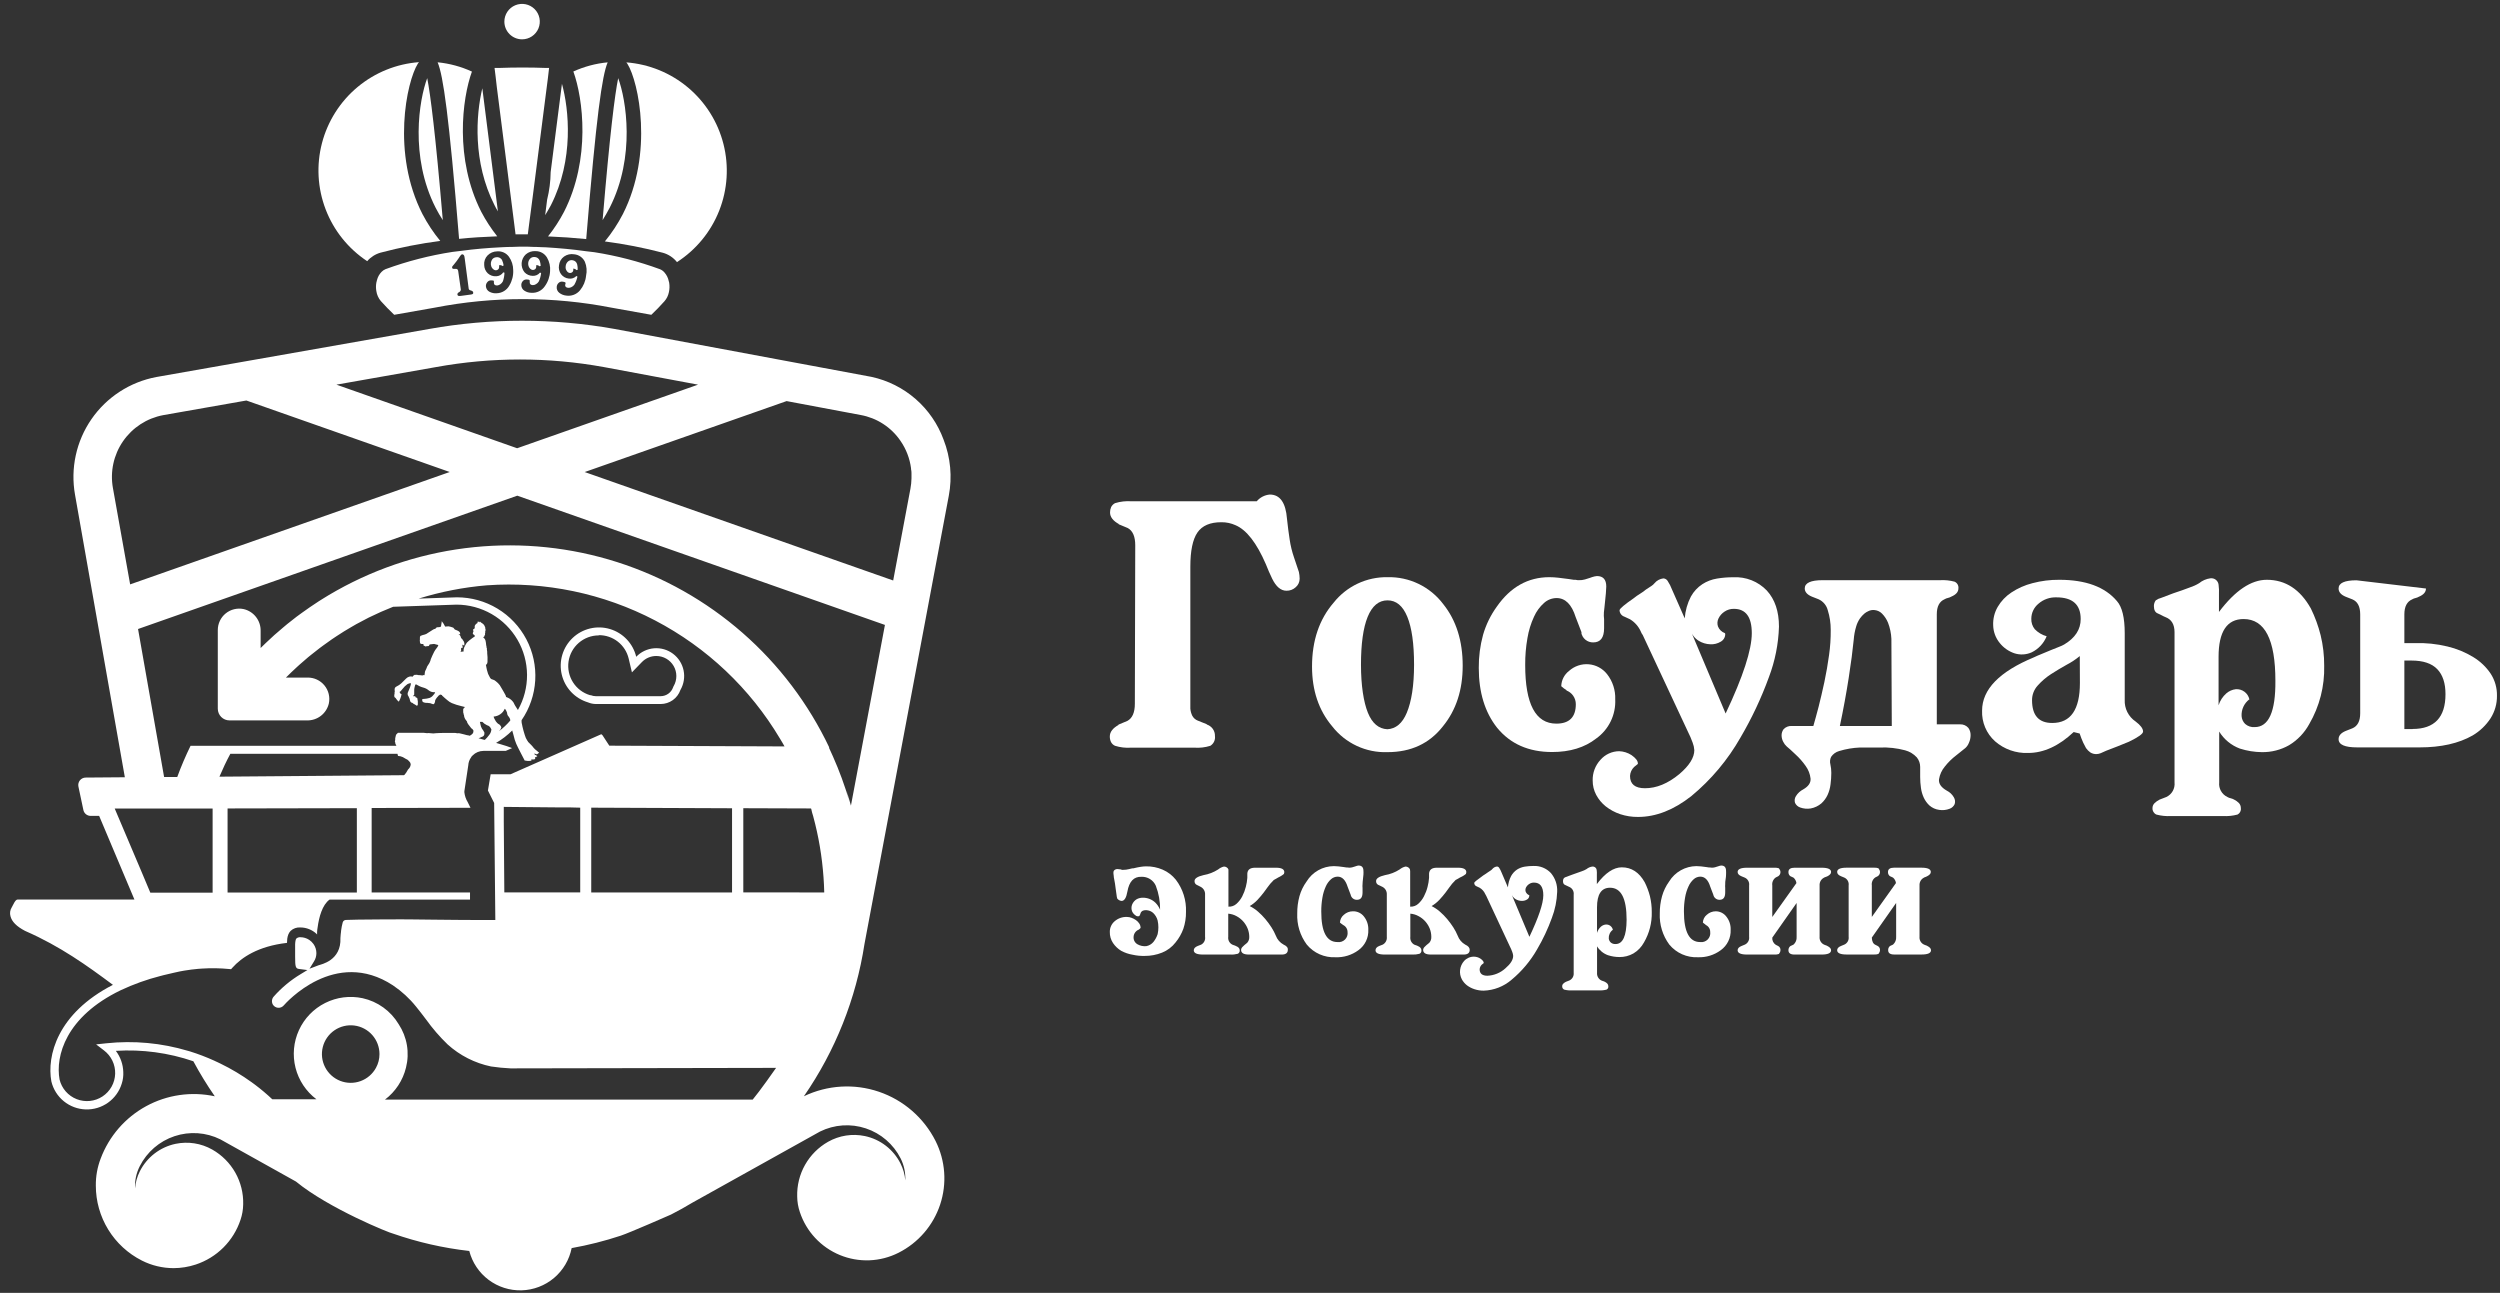 <?xml version="1.0" encoding="UTF-8"?> <svg xmlns="http://www.w3.org/2000/svg" width="642" height="332" viewBox="0 0 642 332" fill="none"><rect x="0" y="0" width="642" height="332" fill="#333333" stroke="none"/><path d="M332.33 143.23C331.797 141.7 331.412 140.123 331.18 138.52C330.92 136.86 330.7 135.1 330.5 133.24C330.18 129.09 328.71 127 326.09 127C325.444 127.052 324.814 127.232 324.237 127.529C323.66 127.826 323.148 128.234 322.73 128.73H290.57C289.143 128.626 287.708 128.789 286.34 129.21C285.911 129.432 285.562 129.781 285.34 130.21C285.148 130.648 285.052 131.122 285.06 131.6C285.06 132.76 285.82 133.75 287.36 134.6H287.21L289.61 135.6C290.89 136.3 291.53 137.78 291.53 140.02L291.43 180.72C291.43 182.96 290.79 184.43 289.51 185.13L287.11 186.13H287.3C285.77 186.97 285 187.96 285 189.13C284.995 189.609 285.094 190.083 285.29 190.52C285.511 190.967 285.883 191.321 286.34 191.52C287.675 191.938 289.076 192.101 290.47 192H306.7C308.092 192.101 309.489 191.938 310.82 191.52C311.236 191.261 311.569 190.887 311.778 190.444C311.988 190 312.065 189.506 312 189.02C312.024 188.344 311.819 187.68 311.417 187.135C311.016 186.591 310.443 186.198 309.79 186.02H310L308.8 185.54L307.6 185.06C306.978 184.821 306.466 184.362 306.16 183.77C305.896 183.21 305.733 182.607 305.68 181.99V145.53C305.68 141.443 306.287 138.517 307.5 136.75C308.714 134.983 310.764 134.103 313.65 134.11C314.909 134.094 316.155 134.357 317.3 134.88C320.114 136.087 322.704 139.42 325.07 144.88C325.26 145.39 325.52 146.02 325.84 146.75C326.16 147.48 326.45 148.11 326.7 148.62C327.7 150.67 328.94 151.7 330.35 151.7C331.239 151.724 332.101 151.397 332.75 150.79C333.062 150.52 333.313 150.187 333.485 149.813C333.657 149.439 333.748 149.032 333.75 148.62C333.744 148.042 333.681 147.466 333.56 146.9L332.33 143.23Z" fill="white"></path><path d="M370.54 186.52C373.927 182.373 375.62 177.19 375.62 170.97C375.62 164.57 373.954 159.29 370.62 155.13C368.957 152.925 366.792 151.148 364.306 149.946C361.819 148.744 359.081 148.153 356.32 148.22C353.669 148.175 351.042 148.74 348.644 149.873C346.246 151.005 344.14 152.674 342.49 154.75C338.784 159.037 336.93 164.507 336.93 171.16C336.93 177.313 338.657 182.433 342.11 186.52C343.785 188.671 345.946 190.394 348.417 191.546C350.887 192.699 353.596 193.249 356.32 193.15C362.34 193.15 367.08 190.94 370.54 186.52ZM361.27 183.02C360.14 185.75 358.45 187.16 356.27 187.27C354.05 187.16 352.37 185.75 351.27 183.02C350.17 180.29 349.5 176.02 349.5 170.69C349.5 165.36 350.07 161.21 351.22 158.4C352.37 155.59 354.07 154.17 356.31 154.17C358.55 154.17 360.25 155.58 361.4 158.4C362.55 161.22 363.13 165.31 363.13 170.69C363.13 176.07 362.46 180.17 361.27 183.02Z" fill="white"></path><path d="M412.15 154.75C412.25 153.917 412.33 153.117 412.39 152.35C412.45 151.58 412.49 151 412.49 150.62C412.49 148.83 411.69 147.93 410.09 147.93C409.878 147.946 409.667 147.979 409.46 148.03C409.052 148.129 408.651 148.256 408.26 148.41L407.01 148.8C406.514 148.944 405.997 149.008 405.48 148.99C405.187 149.003 404.893 148.97 404.61 148.89H404.13L402.89 148.7L400.2 148.36C399.433 148.272 398.662 148.225 397.89 148.22C392.39 148.22 387.88 150.75 384.36 155.81C382.785 157.994 381.598 160.433 380.85 163.02C380.095 165.789 379.725 168.65 379.75 171.52C379.75 177.793 381.317 182.913 384.45 186.88C387.85 191.04 392.557 193.12 398.57 193.12C403.17 193.12 406.944 191.967 409.89 189.66C411.487 188.525 412.772 187.008 413.628 185.246C414.484 183.485 414.884 181.536 414.79 179.58C414.879 177.238 414.131 174.941 412.68 173.1C412.11 172.382 411.399 171.788 410.591 171.356C409.782 170.923 408.894 170.661 407.98 170.585C407.067 170.509 406.147 170.621 405.279 170.915C404.41 171.208 403.611 171.676 402.93 172.29C402.325 172.755 401.831 173.349 401.485 174.029C401.139 174.709 400.95 175.457 400.93 176.22C401.367 176.629 401.85 176.985 402.37 177.28H402.17C402.904 177.539 403.538 178.02 403.986 178.656C404.434 179.292 404.673 180.052 404.67 180.83C404.67 184.16 403 185.83 399.67 185.83C394.337 185.83 391.67 180.807 391.67 170.76C391.653 168.444 391.847 166.131 392.25 163.85C392.561 161.959 393.126 160.119 393.93 158.38C394.528 157.024 395.412 155.814 396.52 154.83C397.402 154.035 398.543 153.591 399.73 153.58C401.97 153.58 403.61 155.21 404.63 158.47L406.17 162.47H406.07C406.201 163.184 406.582 163.828 407.144 164.286C407.707 164.744 408.415 164.987 409.14 164.97C411 164.97 411.93 163.76 411.93 161.32V159.02C411.856 158.433 411.839 157.84 411.88 157.25C412 156.4 412.05 155.58 412.15 154.75Z" fill="white"></path><path d="M412.34 207.07C413.451 207.942 414.702 208.618 416.04 209.07C417.523 209.563 419.078 209.806 420.64 209.79C425.254 209.79 429.83 207.997 434.37 204.41C439.437 200.213 443.7 195.131 446.95 189.41C449.85 184.476 452.294 179.288 454.25 173.91C455.831 169.751 456.706 165.357 456.84 160.91C456.84 157.01 455.8 153.923 453.72 151.65C452.617 150.496 451.277 149.594 449.793 149.005C448.309 148.417 446.715 148.156 445.12 148.24C443.706 148.234 442.295 148.348 440.9 148.58C439.568 148.797 438.294 149.287 437.16 150.02C435.942 150.821 434.937 151.905 434.23 153.18C433.322 154.925 432.781 156.838 432.64 158.8L429.38 151.41C429.085 150.615 428.699 149.857 428.23 149.15C428.115 148.971 427.958 148.821 427.774 148.714C427.59 148.606 427.383 148.543 427.17 148.53C426.27 148.631 425.445 149.08 424.87 149.78C424.639 150.064 424.362 150.307 424.05 150.5C423.64 150.79 423.17 151.09 422.66 151.41C422.225 151.781 421.76 152.115 421.27 152.41C420.648 152.784 420.053 153.201 419.49 153.66C418.4 154.42 417.49 155.07 416.9 155.58C416.31 156.09 415.9 156.47 415.9 156.73C415.917 157.097 416.046 157.45 416.27 157.741C416.493 158.032 416.801 158.248 417.15 158.36L418.59 159.03C419.821 159.776 420.791 160.883 421.37 162.2C421.483 162.511 421.645 162.801 421.85 163.06L433.47 187.93C433.928 188.831 434.329 189.759 434.67 190.71C434.912 191.324 435.057 191.972 435.1 192.63C435.1 194.55 433.82 196.6 431.26 198.78C428.32 201.213 425.377 202.427 422.43 202.42C419.87 202.42 418.59 201.367 418.59 199.26C418.635 198.383 419.014 197.556 419.65 196.95L420.6 196.18V196.02C420.6 195.38 420.06 194.68 418.97 193.91C418.023 193.296 416.928 192.951 415.8 192.91C414.889 192.917 413.99 193.118 413.163 193.499C412.335 193.88 411.598 194.433 411 195.12C409.663 196.563 408.945 198.473 409 200.44C408.989 201.73 409.302 203.002 409.91 204.14C410.515 205.27 411.342 206.266 412.34 207.07ZM434.08 161.76C434.429 162.912 435.182 163.899 436.2 164.54C437.102 165.104 438.137 165.418 439.2 165.45C440.144 165.507 441.083 165.273 441.89 164.78C442.247 164.584 442.543 164.294 442.745 163.941C442.948 163.588 443.05 163.187 443.04 162.78C443.034 162.708 443.002 162.64 442.95 162.59C442.547 162.445 442.18 162.216 441.873 161.918C441.566 161.619 441.326 161.259 441.17 160.86C441.058 160.524 441.014 160.169 441.04 159.815C441.065 159.462 441.161 159.117 441.32 158.8C441.664 158.095 442.193 157.498 442.85 157.07C443.557 156.588 444.395 156.336 445.25 156.35C448.317 156.35 449.854 158.43 449.86 162.59C449.86 166.877 447.62 173.757 443.14 183.23L434.08 161.76Z" fill="white"></path><path d="M500.66 207.69C500.947 207.588 501.21 207.429 501.433 207.223C501.657 207.017 501.836 206.768 501.96 206.49C502.051 206.205 502.079 205.905 502.045 205.609C502.01 205.312 501.913 205.026 501.76 204.77C501.339 204.025 500.705 203.423 499.94 203.04C498.47 202.2 497.81 201.23 497.94 200.11C498.137 198.91 498.651 197.784 499.43 196.85C500.282 195.77 501.266 194.803 502.36 193.97C503.48 193.1 504.26 192.48 504.71 192.09C505.113 191.719 505.424 191.261 505.62 190.75C505.908 190.123 506.055 189.44 506.05 188.75C506.056 188.099 505.857 187.462 505.48 186.93C505.22 186.628 504.896 186.388 504.53 186.229C504.165 186.07 503.769 185.995 503.37 186.01H497.37V157.73C497.37 155.73 498.05 154.46 499.37 153.89C499.635 153.727 499.926 153.612 500.23 153.55C500.537 153.485 500.831 153.37 501.1 153.21C502.31 152.7 502.92 152 502.92 151.1C502.964 150.742 502.89 150.38 502.71 150.068C502.529 149.756 502.252 149.511 501.92 149.37C500.732 149.05 499.499 148.922 498.27 148.99H468.07C465.004 148.99 463.467 149.693 463.46 151.1C463.46 152 464.07 152.7 465.28 153.21L467.01 153.89C467.584 154.149 468.093 154.533 468.5 155.014C468.906 155.495 469.2 156.061 469.36 156.67C469.88 158.316 470.14 160.034 470.13 161.76C470.15 163.928 470.006 166.094 469.7 168.24C469.38 170.57 468.98 172.88 468.5 175.15C468.02 177.42 467.5 179.55 467.01 181.53C466.52 183.51 466.01 185.15 465.67 186.43H460.1C459.719 186.409 459.338 186.471 458.982 186.611C458.627 186.75 458.305 186.965 458.04 187.24C457.693 187.697 457.507 188.256 457.51 188.83C457.512 189.417 457.66 189.994 457.94 190.51C458.163 190.965 458.472 191.373 458.85 191.71C459.3 192.09 460.04 192.71 461.06 193.71C462.05 194.608 462.935 195.614 463.7 196.71C464.389 197.657 464.82 198.766 464.95 199.93C465.04 201.02 464.42 201.93 463.08 202.71C462.306 203.102 461.655 203.701 461.2 204.44C461.035 204.693 460.928 204.979 460.887 205.278C460.845 205.577 460.87 205.882 460.96 206.17C461.09 206.453 461.277 206.706 461.509 206.912C461.741 207.119 462.014 207.275 462.31 207.37C463.172 207.677 464.098 207.759 465 207.61C466.008 207.421 466.949 206.973 467.73 206.31C468.398 205.703 468.939 204.968 469.32 204.15C469.714 203.285 469.97 202.364 470.08 201.42C470.21 200.449 470.277 199.47 470.28 198.49C470.283 197.747 470.203 197.005 470.04 196.28C469.872 195.638 469.94 194.957 470.23 194.36C470.718 193.634 471.448 193.105 472.29 192.87C474.037 192.337 475.845 192.031 477.67 191.96H482.76C484.944 191.875 487.128 192.118 489.24 192.68C490.392 192.991 491.432 193.622 492.24 194.5C492.8 195.194 493.104 196.059 493.1 196.95V199.54C493.1 200.474 493.167 201.406 493.3 202.33C493.412 203.195 493.655 204.038 494.02 204.83C494.368 205.582 494.857 206.261 495.46 206.83C496.172 207.46 497.057 207.861 498 207.98C498.897 208.119 499.815 208.019 500.66 207.69ZM472.48 186.43C473.38 182.137 474.134 178.04 474.74 174.14C475.347 170.24 475.78 166.943 476.04 164.25C476.124 163.111 476.332 161.984 476.66 160.89C476.876 160.137 477.214 159.424 477.66 158.78C477.979 158.339 478.348 157.936 478.76 157.58C479.06 157.324 479.397 157.115 479.76 156.96C480.277 156.691 480.864 156.59 481.44 156.67C482.149 156.751 482.809 157.072 483.31 157.58C483.973 158.255 484.496 159.053 484.85 159.93C485.356 161.252 485.647 162.646 485.71 164.06L485.81 186.43H472.48Z" fill="white"></path><path d="M550.34 187.87C550.34 187.1 549.7 186.24 548.42 185.28C547.515 184.67 546.783 183.837 546.294 182.861C545.805 181.886 545.577 180.8 545.63 179.71V162.62C545.63 158.62 544.964 155.867 543.63 154.36C540.564 150.72 535.634 148.897 528.84 148.89C526.508 148.87 524.184 149.163 521.93 149.76C520.001 150.248 518.169 151.06 516.51 152.16C515.075 153.104 513.877 154.367 513.01 155.85C512.175 157.289 511.772 158.938 511.85 160.6C511.891 162.252 512.482 163.843 513.53 165.12C514.503 166.339 515.804 167.255 517.28 167.76C518.745 168.239 520.336 168.153 521.74 167.52C523.487 166.666 524.855 165.194 525.58 163.39C524.412 163.066 523.352 162.434 522.51 161.56C521.909 160.8 521.6 159.849 521.64 158.88C521.644 158.145 521.81 157.419 522.127 156.756C522.443 156.092 522.902 155.506 523.47 155.04C524.742 153.926 526.391 153.34 528.08 153.4C532.24 153.4 534.32 155.257 534.32 158.97C534.32 161.637 532.91 163.813 530.09 165.5C529.69 165.728 529.272 165.922 528.84 166.08L526.69 166.94L524.29 167.94C523.48 168.26 522.83 168.55 522.29 168.81C513.43 172.49 509 177.05 509 182.49C508.942 183.965 509.209 185.435 509.783 186.795C510.356 188.155 511.223 189.373 512.32 190.36C514.663 192.409 517.701 193.482 520.81 193.36C524.81 193.36 528.714 191.57 532.52 187.99L534.06 188.37C534.317 189.171 534.621 189.955 534.97 190.72C535.26 191.33 535.5 191.79 535.69 192.11C535.992 192.54 536.364 192.915 536.79 193.22C537.265 193.519 537.819 193.669 538.38 193.65C538.759 193.638 539.131 193.557 539.48 193.41C539.9 193.25 540.36 193.04 540.87 192.79C541.87 192.4 542.87 192.02 543.87 191.63C544.87 191.24 545.8 190.87 546.7 190.48C549.12 189.31 550.34 188.44 550.34 187.87ZM534.12 175.39C534.12 182.243 531.75 185.667 527.01 185.66C523.55 185.66 521.83 183.71 521.83 179.81C521.821 178.423 522.336 177.084 523.27 176.06C524.271 174.935 525.418 173.95 526.68 173.13C528.014 172.27 529.347 171.47 530.68 170.73C531.892 170.101 533.035 169.347 534.09 168.48L534.12 175.39Z" fill="white"></path><path d="M577.79 179.81L577.7 179.61C577.7 179.68 577.7 179.71 577.75 179.71C577.8 179.71 577.79 179.74 577.79 179.81Z" fill="white"></path><path d="M593.44 156.28C590.693 151.36 586.92 148.897 582.12 148.89C578.08 148.89 573.983 151.643 569.83 157.15V152.64C569.873 151.805 569.84 150.969 569.73 150.14C569.701 149.894 569.622 149.656 569.5 149.44C569.377 149.224 569.213 149.035 569.017 148.883C568.82 148.731 568.596 148.62 568.356 148.556C568.116 148.492 567.866 148.476 567.62 148.51C566.563 148.651 565.566 149.084 564.74 149.76C563.986 150.219 563.18 150.588 562.34 150.86C561.06 151.34 559.65 151.86 558.12 152.35C556.83 152.86 555.78 153.26 554.95 153.55C554.464 153.665 554.005 153.876 553.6 154.17C553.291 154.587 553.123 155.091 553.12 155.61C553.12 156.643 553.453 157.283 554.12 157.53C554.462 157.672 554.796 157.832 555.12 158.01C555.442 158.192 555.776 158.353 556.12 158.49C557.647 159.07 558.413 160.35 558.42 162.33V200.93C558.501 201.695 558.341 202.467 557.963 203.137C557.585 203.808 557.007 204.344 556.31 204.67L554.58 205.34C554.105 205.573 553.669 205.88 553.29 206.25C553.116 206.418 552.979 206.62 552.888 206.844C552.797 207.068 552.753 207.308 552.76 207.55C552.741 207.891 552.827 208.23 553.006 208.521C553.184 208.812 553.447 209.042 553.76 209.18C554.978 209.506 556.241 209.635 557.5 209.56H570.85C572.109 209.635 573.372 209.506 574.59 209.18C574.885 209.031 575.126 208.794 575.28 208.502C575.434 208.21 575.494 207.877 575.45 207.55C575.461 207.073 575.294 206.61 574.98 206.25C574.619 205.877 574.196 205.569 573.73 205.34C573.46 205.182 573.166 205.067 572.86 205C572.556 204.941 572.265 204.829 572 204.67C571.303 204.344 570.725 203.808 570.347 203.137C569.969 202.467 569.809 201.695 569.89 200.93V187.87C571.125 189.881 572.998 191.419 575.21 192.24C577.028 192.821 578.922 193.128 580.83 193.15C583.281 193.193 585.698 192.578 587.83 191.37C590.007 190.054 591.794 188.184 593.01 185.95C595.658 181.403 596.987 176.21 596.85 170.95C596.866 168.316 596.56 165.69 595.94 163.13C595.348 160.766 594.511 158.47 593.44 156.28ZM579 186.72C578.558 186.755 578.113 186.7 577.692 186.559C577.271 186.418 576.883 186.194 576.55 185.9C576.013 185.367 575.689 184.655 575.64 183.9C575.594 183.071 575.752 182.244 576.1 181.49C576.449 180.737 576.978 180.081 577.64 179.58C577.465 178.8 577.015 178.109 576.372 177.634C575.729 177.158 574.937 176.93 574.14 176.99C573.249 177.094 572.409 177.463 571.73 178.05C570.794 178.87 570.102 179.932 569.73 181.12V168.67C569.73 162.21 571.873 158.977 576.16 158.97C581.6 158.97 584.32 164.25 584.32 174.81C584.387 182.75 582.613 186.72 579 186.72Z" fill="white"></path><path d="M639.62 173.02C638.459 171.288 636.934 169.831 635.15 168.75C633.087 167.487 630.836 166.562 628.48 166.01C625.748 165.35 622.94 165.061 620.13 165.15H617.44V157.76C617.44 155.76 618.12 154.49 619.44 153.92C619.705 153.757 619.996 153.642 620.3 153.58C620.606 153.513 620.9 153.398 621.17 153.24C622.38 152.73 622.99 152.03 622.99 151.13L605.15 149.02C602.077 149.02 600.544 149.723 600.55 151.13C600.55 152.03 601.15 152.73 602.37 153.24L604.1 153.92C605.44 154.49 606.1 155.77 606.1 157.76V183.19C606.1 185.19 605.42 186.46 604.1 187.03L602.37 187.71C601.15 188.22 600.55 188.92 600.55 189.82C600.55 191.233 602.15 191.937 605.35 191.93H621.35C626.85 191.93 631.394 190.907 634.98 188.86C636.837 187.762 638.415 186.249 639.59 184.44C640.679 182.718 641.246 180.717 641.22 178.68C641.262 176.676 640.704 174.706 639.62 173.02ZM619.55 187.23H617.44V169.63H619.27C622.27 169.63 624.477 170.367 625.89 171.84C627.304 173.313 628.007 175.457 628 178.27C628 184.217 625.184 187.193 619.55 187.2V187.23Z" fill="white"></path><path d="M298.582 223.33C297.225 222.744 295.759 222.454 294.282 222.48C293.83 222.489 293.379 222.53 292.932 222.6C292.362 222.69 291.742 222.81 291.082 222.98C290.886 222.977 290.691 223.001 290.502 223.05L289.982 223.18L289.182 223.33C288.916 223.361 288.649 223.378 288.382 223.38H288.132C288.092 223.384 288.053 223.377 288.017 223.359C287.982 223.341 287.952 223.314 287.932 223.28L287.032 223.18C286.733 223.155 286.437 223.244 286.202 223.43C286.123 223.489 286.059 223.564 286.012 223.65C285.965 223.737 285.938 223.832 285.932 223.93C285.932 223.93 285.932 224.1 285.932 224.35C285.943 224.562 285.97 224.772 286.012 224.98C286.012 225.04 286.012 225.37 286.162 225.98C286.312 226.59 286.362 227.21 286.462 227.91C286.562 228.61 286.652 229.25 286.732 229.83C286.758 230.146 286.818 230.457 286.912 230.76C287.185 231.097 287.581 231.312 288.012 231.36C288.738 231.36 289.238 230.56 289.512 228.96C289.972 226.36 291.172 225.093 293.112 225.16C293.888 225.126 294.657 225.328 295.317 225.738C295.977 226.148 296.498 226.749 296.812 227.46C297.568 229.421 297.942 231.509 297.912 233.61C297.633 232.948 297.233 232.345 296.732 231.83C296.282 231.393 295.748 231.053 295.162 230.83C294.609 230.623 294.022 230.521 293.432 230.53C292.902 230.534 292.381 230.664 291.912 230.91C291.381 231.228 290.967 231.708 290.732 232.28C290.503 232.851 290.503 233.489 290.732 234.06C290.919 234.465 291.212 234.811 291.582 235.06C291.713 235.184 291.878 235.267 292.055 235.299C292.233 235.331 292.416 235.31 292.582 235.24C292.609 235.17 292.643 235.104 292.682 235.04L292.832 234.74C292.857 234.561 292.925 234.39 293.029 234.243C293.134 234.095 293.272 233.974 293.432 233.89C293.812 233.736 294.228 233.691 294.632 233.76C295.199 233.829 295.731 234.074 296.152 234.46C296.699 234.987 297.09 235.655 297.282 236.39C297.535 237.543 297.535 238.737 297.282 239.89C297.041 240.615 296.676 241.291 296.202 241.89C295.737 242.448 295.094 242.829 294.382 242.97C293.59 243.052 292.793 242.884 292.102 242.49C291.777 242.303 291.51 242.029 291.334 241.698C291.157 241.368 291.076 240.994 291.102 240.62C291.115 240.206 291.251 239.805 291.491 239.467C291.731 239.129 292.065 238.869 292.452 238.72L292.402 238.77C292.732 238.5 292.902 238.33 292.902 238.27C292.902 237.879 292.787 237.497 292.572 237.17C292.347 236.825 292.059 236.526 291.722 236.29C291.368 236.037 290.981 235.835 290.572 235.69C290.197 235.55 289.802 235.476 289.402 235.47C288.25 235.425 287.125 235.818 286.252 236.57C285.851 236.905 285.53 237.327 285.314 237.803C285.098 238.279 284.991 238.797 285.002 239.32C284.974 240.332 285.261 241.328 285.822 242.17C286.368 242.982 287.084 243.664 287.922 244.17C288.845 244.669 289.846 245.01 290.882 245.18C291.892 245.406 292.927 245.507 293.962 245.48C295.493 245.49 297.011 245.201 298.432 244.63C299.793 244.082 300.984 243.181 301.882 242.02C302.741 240.974 303.417 239.791 303.882 238.52C304.354 237.119 304.584 235.648 304.562 234.17C304.68 231.201 303.761 228.284 301.962 225.92C301.061 224.796 299.901 223.907 298.582 223.33Z" fill="white"></path><path d="M329.632 242.58C328.71 242.08 327.999 241.263 327.632 240.28C327.328 239.549 326.96 238.846 326.532 238.18C326.051 237.431 325.523 236.713 324.952 236.03C324.372 235.336 323.737 234.69 323.052 234.1C322.406 233.541 321.694 233.064 320.932 232.68C321.669 232.242 322.343 231.704 322.932 231.08C323.485 230.48 323.995 229.88 324.462 229.28C324.622 229.04 324.792 228.82 324.962 228.6C325.132 228.38 325.272 228.18 325.412 227.98C325.91 227.258 326.48 226.588 327.112 225.98L327.662 225.68L328.262 225.33C328.593 225.18 328.911 225.003 329.212 224.8C329.472 224.62 329.642 224.49 329.712 224.43C329.764 224.285 329.797 224.134 329.812 223.98C329.812 223.21 329.092 222.83 327.662 222.83H322.312C321.045 222.83 320.378 223.33 320.312 224.33C320.312 224.49 320.312 224.68 320.312 224.88C320.302 225.063 320.302 225.247 320.312 225.43C320.257 226.207 320.129 226.977 319.932 227.73C319.72 228.579 319.411 229.401 319.012 230.18C318.639 230.905 318.138 231.555 317.532 232.1C317.253 232.354 316.926 232.549 316.571 232.675C316.215 232.8 315.838 232.853 315.462 232.83V223.73C315.441 223.581 315.441 223.429 315.462 223.28C315.38 223.061 315.229 222.875 315.032 222.75C314.82 222.604 314.569 222.528 314.312 222.53C313.76 222.659 313.246 222.916 312.812 223.28C311.671 224.009 310.396 224.502 309.062 224.73C307.522 225.09 306.762 225.59 306.762 226.23C306.74 226.433 306.782 226.637 306.88 226.816C306.978 226.995 307.129 227.139 307.312 227.23L308.312 227.73C308.679 227.913 308.985 228.2 309.189 228.556C309.394 228.912 309.489 229.32 309.462 229.73V240.58C309.522 240.976 309.458 241.381 309.279 241.739C309.1 242.097 308.814 242.391 308.462 242.58L307.562 242.93C306.922 243.19 306.562 243.56 306.562 244.03C306.562 244.76 307.362 245.13 308.962 245.13H315.962C316.602 245.164 317.243 245.096 317.862 244.93C318.03 244.853 318.169 244.724 318.259 244.562C318.349 244.4 318.385 244.214 318.362 244.03C318.362 243.56 318.042 243.19 317.362 242.93C317.223 242.844 317.071 242.783 316.912 242.75C316.754 242.715 316.603 242.658 316.462 242.58C316.1 242.398 315.804 242.107 315.616 241.749C315.427 241.39 315.356 240.981 315.412 240.58V234.63C316.167 234.69 316.9 234.911 317.562 235.28C318.212 235.631 318.794 236.095 319.282 236.65C319.761 237.198 320.143 237.823 320.412 238.5C320.67 239.163 320.806 239.868 320.812 240.58C320.827 240.862 320.786 241.144 320.692 241.41C320.597 241.676 320.451 241.921 320.262 242.13L320.132 242.23C320.086 242.255 320.045 242.289 320.012 242.33C319.692 242.574 319.391 242.841 319.112 243.13C318.995 243.229 318.899 243.352 318.83 243.489C318.761 243.627 318.721 243.777 318.712 243.93C318.712 244.73 319.372 245.13 320.712 245.13H329.162C330.162 245.13 330.712 244.73 330.712 243.93C330.782 243.36 330.392 242.91 329.632 242.58Z" fill="white"></path><path d="M347.432 234.02C346.57 234.017 345.738 234.338 345.102 234.92C344.801 235.162 344.556 235.466 344.383 235.811C344.211 236.156 344.115 236.534 344.102 236.92C344.334 237.127 344.585 237.311 344.852 237.47H344.752C345.13 237.611 345.456 237.863 345.688 238.194C345.92 238.524 346.047 238.916 346.052 239.32C346.102 239.673 346.069 240.033 345.956 240.371C345.843 240.71 345.653 241.017 345.401 241.269C345.149 241.521 344.841 241.711 344.503 241.824C344.165 241.937 343.805 241.97 343.452 241.92C340.679 241.92 339.295 239.303 339.302 234.07C339.294 232.863 339.394 231.659 339.602 230.47C339.766 229.486 340.058 228.528 340.472 227.62C340.782 226.913 341.243 226.281 341.822 225.77C342.286 225.359 342.882 225.129 343.502 225.12C344.662 225.12 345.512 225.97 346.052 227.67L346.852 229.77C346.921 230.141 347.12 230.476 347.413 230.714C347.706 230.953 348.074 231.079 348.452 231.07C349.452 231.07 349.902 230.43 349.902 229.17V228.02C349.867 227.711 349.867 227.399 349.902 227.09C349.902 226.68 349.952 226.25 350.002 225.82C350.052 225.39 350.092 224.97 350.132 224.57C350.172 224.17 350.132 223.87 350.132 223.67C350.132 222.73 349.712 222.27 348.882 222.27C348.77 222.272 348.659 222.289 348.552 222.32C348.34 222.371 348.133 222.437 347.932 222.52L347.282 222.72C347.021 222.791 346.752 222.825 346.482 222.82C346.33 222.824 346.179 222.807 346.032 222.77H345.782L345.132 222.67L343.732 222.49C343.334 222.444 342.933 222.421 342.532 222.42C341.125 222.428 339.744 222.795 338.519 223.486C337.294 224.177 336.266 225.17 335.532 226.37C334.703 227.508 334.084 228.785 333.702 230.14C333.31 231.584 333.118 233.074 333.132 234.57C333.005 237.439 333.87 240.264 335.582 242.57C336.471 243.644 337.598 244.497 338.874 245.061C340.15 245.625 341.539 245.885 342.932 245.82C345.046 245.909 347.127 245.274 348.832 244.02C349.661 243.426 350.328 242.635 350.773 241.719C351.218 240.802 351.428 239.788 351.382 238.77C351.429 237.548 351.039 236.35 350.282 235.39C349.95 234.951 349.519 234.598 349.023 234.359C348.527 234.121 347.982 234.005 347.432 234.02Z" fill="white"></path><path d="M377.422 243.93C377.422 243.36 377.042 242.93 376.272 242.58C375.374 242.067 374.687 241.252 374.332 240.28C374.028 239.549 373.66 238.846 373.232 238.18C372.751 237.431 372.223 236.713 371.652 236.03C371.073 235.336 370.437 234.69 369.752 234.1C369.107 233.541 368.395 233.064 367.632 232.68C368.37 232.242 369.043 231.704 369.632 231.08C370.185 230.48 370.695 229.88 371.162 229.28C371.322 229.04 371.492 228.82 371.662 228.6C371.832 228.38 371.972 228.18 372.112 227.98C372.607 227.259 373.173 226.589 373.802 225.98L374.362 225.68L374.952 225.33C375.301 225.185 375.636 225.007 375.952 224.8C376.212 224.62 376.382 224.49 376.452 224.43C376.504 224.285 376.537 224.134 376.552 223.98C376.552 223.21 375.832 222.83 374.402 222.83H368.982C367.712 222.83 367.062 223.33 366.982 224.33C366.991 224.513 366.991 224.697 366.982 224.88C366.972 225.063 366.972 225.247 366.982 225.43C366.927 226.207 366.799 226.977 366.602 227.73C366.391 228.581 366.078 229.403 365.672 230.18C365.303 230.904 364.805 231.555 364.202 232.1C363.923 232.353 363.596 232.548 363.24 232.673C362.885 232.798 362.508 232.852 362.132 232.83V223.73C362.095 223.583 362.078 223.432 362.082 223.28C362 223.061 361.849 222.875 361.652 222.75C361.437 222.603 361.182 222.526 360.922 222.53C360.372 222.663 359.859 222.92 359.422 223.28C358.283 224.012 357.007 224.506 355.672 224.73C354.142 225.09 353.382 225.59 353.382 226.23C353.36 226.432 353.4 226.636 353.496 226.814C353.593 226.993 353.741 227.138 353.922 227.23L354.982 227.73C355.35 227.913 355.655 228.2 355.86 228.556C356.064 228.912 356.159 229.32 356.132 229.73V240.58C356.179 240.98 356.104 241.386 355.916 241.742C355.729 242.099 355.438 242.391 355.082 242.58L354.172 242.93C353.542 243.19 353.232 243.56 353.232 244.03C353.232 244.76 354.022 245.13 355.632 245.13H362.632C363.269 245.164 363.907 245.097 364.522 244.93C364.691 244.854 364.831 244.725 364.921 244.563C365.012 244.401 365.047 244.214 365.022 244.03C365.022 243.56 364.712 243.19 364.082 242.93C363.944 242.844 363.791 242.783 363.632 242.75C363.471 242.716 363.316 242.659 363.172 242.58C362.825 242.384 362.544 242.089 362.366 241.733C362.188 241.376 362.12 240.975 362.172 240.58V234.63C362.924 234.688 363.654 234.91 364.312 235.28C364.967 235.628 365.553 236.092 366.042 236.65C366.521 237.198 366.903 237.824 367.172 238.5C367.427 239.164 367.559 239.869 367.562 240.58C367.579 240.861 367.54 241.143 367.447 241.409C367.355 241.675 367.21 241.92 367.022 242.13L366.892 242.23C366.846 242.255 366.805 242.289 366.772 242.33C366.452 242.574 366.151 242.841 365.872 243.13C365.754 243.229 365.657 243.351 365.586 243.489C365.516 243.626 365.474 243.776 365.462 243.93C365.462 244.73 366.132 245.13 367.462 245.13H375.882C376.882 245.13 377.422 244.73 377.422 243.93Z" fill="white"></path><path d="M393.772 222.38C393.039 222.379 392.306 222.436 391.582 222.55C390.871 222.661 390.19 222.916 389.582 223.3C388.954 223.724 388.433 224.289 388.062 224.95C387.588 225.86 387.306 226.857 387.232 227.88L385.582 224.02C385.425 223.604 385.22 223.209 384.972 222.84C384.912 222.747 384.831 222.67 384.735 222.614C384.64 222.558 384.532 222.526 384.422 222.52C383.952 222.572 383.522 222.805 383.222 223.17C383.107 223.319 382.964 223.445 382.802 223.54L382.082 224.02C381.848 224.2 381.604 224.366 381.352 224.52C381.026 224.713 380.715 224.931 380.422 225.17C379.862 225.57 379.422 225.9 379.082 226.17C378.742 226.44 378.582 226.63 378.582 226.77C378.589 226.96 378.654 227.144 378.768 227.296C378.883 227.448 379.041 227.561 379.222 227.62L379.972 227.97C380.617 228.353 381.125 228.931 381.422 229.62C381.486 229.78 381.57 229.931 381.672 230.07L387.722 243.02C387.966 243.488 388.176 243.972 388.352 244.47C388.48 244.789 388.558 245.127 388.582 245.47C388.582 246.47 387.912 247.53 386.582 248.67C385.316 249.825 383.684 250.497 381.972 250.57C380.642 250.57 379.972 250.02 379.972 248.92C379.999 248.465 380.195 248.037 380.522 247.72L381.022 247.32V247.27C381.022 246.93 380.742 246.57 380.172 246.17C379.679 245.853 379.108 245.68 378.522 245.67C378.041 245.663 377.565 245.759 377.125 245.952C376.685 246.146 376.292 246.431 375.972 246.79C375.41 247.423 375.055 248.211 374.953 249.051C374.851 249.891 375.008 250.742 375.402 251.49C375.727 252.083 376.17 252.603 376.702 253.02C377.282 253.458 377.931 253.796 378.622 254.02C379.396 254.277 380.207 254.406 381.022 254.4C383.655 254.31 386.178 253.322 388.172 251.6C390.807 249.416 393.026 246.773 394.722 243.8C396.234 241.229 397.506 238.524 398.522 235.72C399.343 233.577 399.803 231.313 399.882 229.02C399.978 227.262 399.398 225.534 398.262 224.19C397.689 223.582 396.991 223.105 396.216 222.792C395.44 222.48 394.607 222.339 393.772 222.38ZM392.772 240.63L388.072 229.43C388.257 230.027 388.647 230.54 389.172 230.88C389.638 231.171 390.173 231.333 390.722 231.35C391.217 231.379 391.708 231.257 392.132 231C392.309 230.9 392.457 230.755 392.561 230.579C392.665 230.404 392.72 230.204 392.722 230C392.73 229.985 392.734 229.967 392.734 229.95C392.734 229.933 392.73 229.916 392.722 229.9C392.515 229.821 392.327 229.7 392.169 229.545C392.01 229.391 391.886 229.205 391.802 229C391.684 228.645 391.709 228.257 391.872 227.92C392.057 227.553 392.336 227.242 392.682 227.02C393.05 226.77 393.487 226.64 393.932 226.65C395.522 226.65 396.322 227.73 396.322 229.9C396.322 232.07 395.062 235.69 392.722 240.63H392.772Z" fill="white"></path><path d="M422.372 226.58C420.939 224.013 418.972 222.73 416.472 222.73C414.372 222.73 412.239 224.163 410.072 227.03V224.68C410.101 224.246 410.084 223.81 410.022 223.38C409.985 223.123 409.849 222.891 409.644 222.733C409.439 222.574 409.18 222.501 408.922 222.53C408.371 222.604 407.852 222.829 407.422 223.18C407.03 223.42 406.61 223.611 406.172 223.75C405.512 224 404.772 224.26 403.972 224.53C403.172 224.8 402.762 225 402.322 225.15C402.068 225.209 401.829 225.322 401.622 225.48C401.463 225.698 401.375 225.96 401.372 226.23C401.372 226.76 401.542 227.09 401.872 227.23C402.055 227.299 402.232 227.382 402.402 227.48C402.582 227.58 402.762 227.66 402.922 227.73C403.317 227.881 403.65 228.16 403.867 228.523C404.085 228.885 404.174 229.31 404.122 229.73V249.83C404.164 250.229 404.081 250.631 403.884 250.981C403.686 251.33 403.385 251.61 403.022 251.78L402.122 252.13C401.875 252.25 401.649 252.409 401.452 252.6C401.361 252.688 401.288 252.793 401.24 252.91C401.192 253.028 401.169 253.153 401.172 253.28C401.161 253.455 401.203 253.63 401.292 253.782C401.381 253.933 401.513 254.054 401.672 254.13C402.324 254.303 402.999 254.37 403.672 254.33H410.622C411.278 254.366 411.936 254.299 412.572 254.13C412.725 254.051 412.85 253.928 412.931 253.776C413.011 253.624 413.043 253.451 413.022 253.28C413.027 253.03 412.937 252.787 412.772 252.6C412.588 252.402 412.367 252.243 412.122 252.13C411.984 252.044 411.831 251.983 411.672 251.95C411.515 251.915 411.363 251.858 411.222 251.78C410.865 251.602 410.57 251.321 410.373 250.973C410.177 250.626 410.09 250.228 410.122 249.83V243.02C410.766 244.068 411.746 244.868 412.902 245.29C413.845 245.598 414.83 245.76 415.822 245.77C417.1 245.794 418.361 245.473 419.472 244.84C420.607 244.158 421.539 243.184 422.172 242.02C423.552 239.657 424.244 236.956 424.172 234.22C424.182 232.846 424.024 231.476 423.702 230.14C423.386 228.91 422.94 227.716 422.372 226.58ZM414.882 242.43C414.652 242.448 414.421 242.419 414.203 242.346C413.984 242.272 413.783 242.154 413.612 242C413.34 241.733 413.17 241.379 413.132 241C413.108 240.577 413.187 240.155 413.362 239.77C413.542 239.37 413.825 239.025 414.182 238.77C414.096 238.362 413.863 237.999 413.528 237.75C413.192 237.502 412.778 237.384 412.362 237.42C411.898 237.467 411.46 237.659 411.112 237.97C410.638 238.402 410.292 238.955 410.112 239.57V233.02C410.112 229.647 411.229 227.963 413.462 227.97C416.302 227.97 417.719 230.72 417.712 236.22C417.685 240.36 416.742 242.43 414.882 242.43Z" fill="white"></path><path d="M414.222 238.83L414.172 238.73V238.78C414.172 238.78 414.222 238.79 414.222 238.83Z" fill="white"></path><path d="M440.622 234.02C439.763 234.018 438.935 234.339 438.302 234.92C438 235.161 437.754 235.464 437.582 235.81C437.409 236.155 437.313 236.534 437.302 236.92C437.534 237.127 437.785 237.311 438.052 237.47H437.882C438.265 237.604 438.596 237.854 438.829 238.186C439.062 238.518 439.186 238.914 439.182 239.32C439.232 239.673 439.199 240.033 439.086 240.371C438.973 240.71 438.783 241.017 438.531 241.269C438.279 241.521 437.971 241.711 437.633 241.824C437.295 241.937 436.935 241.97 436.582 241.92C433.822 241.92 432.432 239.3 432.432 234.07C432.424 232.863 432.524 231.659 432.732 230.47C432.894 229.484 433.191 228.526 433.612 227.62C433.922 226.913 434.383 226.281 434.962 225.77C435.422 225.358 436.015 225.128 436.632 225.12C437.805 225.12 438.655 225.97 439.182 227.67L439.982 229.77C440.053 230.141 440.252 230.474 440.545 230.712C440.837 230.95 441.205 231.077 441.582 231.07C442.582 231.07 443.032 230.43 443.032 229.17V228.02C443.004 227.711 443.004 227.399 443.032 227.09C443.032 226.68 443.032 226.25 443.132 225.82C443.232 225.39 443.222 224.97 443.252 224.57C443.282 224.17 443.252 223.87 443.252 223.67C443.252 222.73 442.842 222.27 442.002 222.27C441.894 222.273 441.786 222.29 441.682 222.32C441.467 222.372 441.257 222.439 441.052 222.52L440.402 222.72C440.141 222.792 439.872 222.826 439.602 222.82C439.45 222.824 439.299 222.807 439.152 222.77H438.882L438.232 222.67L436.832 222.49C436.434 222.444 436.033 222.42 435.632 222.42C434.226 222.431 432.846 222.799 431.621 223.49C430.397 224.181 429.368 225.172 428.632 226.37C427.81 227.511 427.194 228.787 426.812 230.14C426.416 231.583 426.221 233.074 426.232 234.57C426.109 237.438 426.974 240.262 428.682 242.57C429.571 243.644 430.698 244.497 431.974 245.061C433.25 245.625 434.639 245.885 436.032 245.82C438.129 245.899 440.192 245.264 441.882 244.02C442.71 243.426 443.378 242.635 443.823 241.719C444.268 240.802 444.478 239.788 444.432 238.77C444.483 237.548 444.093 236.348 443.332 235.39C443.016 234.969 442.607 234.626 442.137 234.389C441.667 234.151 441.148 234.025 440.622 234.02Z" fill="white"></path><path d="M468.422 225.38C468.554 225.296 468.699 225.235 468.852 225.2C468.999 225.162 469.14 225.105 469.272 225.03C469.524 224.91 469.754 224.748 469.952 224.55C470.037 224.47 470.104 224.374 470.15 224.268C470.197 224.161 470.221 224.046 470.222 223.93C470.222 223.19 469.412 222.83 467.772 222.83H460.822C459.822 222.83 459.272 223.19 459.272 223.93C459.256 224.158 459.304 224.387 459.41 224.59C459.515 224.793 459.676 224.962 459.872 225.08L459.822 225.03L460.572 225.38C460.987 225.738 461.254 226.237 461.322 226.78L455.122 235.48V227.38C455.067 226.988 455.122 226.589 455.281 226.227C455.44 225.865 455.696 225.554 456.022 225.33L456.622 225.03C456.885 224.869 457.08 224.617 457.168 224.322C457.257 224.027 457.233 223.709 457.102 223.43C457.021 223.272 456.928 223.122 456.822 222.98C456.452 222.854 456.061 222.803 455.672 222.83H448.672C447.042 222.83 446.222 223.19 446.222 223.93C446.222 224.4 446.562 224.76 447.222 225.03L448.072 225.38C448.447 225.549 448.757 225.836 448.956 226.196C449.154 226.557 449.23 226.972 449.172 227.38V240.58C449.228 240.987 449.152 241.402 448.954 241.762C448.755 242.123 448.446 242.409 448.072 242.58L447.222 242.93C446.562 243.19 446.222 243.56 446.222 244.03C446.222 244.76 447.042 245.13 448.672 245.13H455.672C456.061 245.157 456.452 245.106 456.822 244.98C456.923 244.835 457.017 244.685 457.102 244.53C457.178 244.374 457.219 244.203 457.222 244.03C457.244 243.808 457.199 243.584 457.092 243.387C456.985 243.191 456.821 243.032 456.622 242.93L456.022 242.63C455.718 242.432 455.474 242.155 455.316 241.83C455.157 241.504 455.09 241.141 455.122 240.78L461.372 231.88V240.58C461.403 240.953 461.347 241.327 461.208 241.674C461.069 242.021 460.851 242.332 460.572 242.58L459.822 242.93L459.872 242.88C459.679 243.002 459.522 243.172 459.417 243.374C459.311 243.576 459.261 243.802 459.272 244.03C459.272 244.76 459.792 245.13 460.822 245.13H467.772C469.412 245.13 470.222 244.76 470.222 244.03C470.221 243.912 470.197 243.796 470.151 243.688C470.104 243.579 470.037 243.482 469.952 243.4C469.751 243.209 469.522 243.05 469.272 242.93C469.143 242.847 469.001 242.786 468.852 242.75C468.701 242.714 468.557 242.656 468.422 242.58C468.047 242.406 467.735 242.121 467.529 241.763C467.324 241.404 467.234 240.991 467.272 240.58V227.38C467.245 226.97 467.34 226.562 467.544 226.206C467.749 225.85 468.054 225.563 468.422 225.38Z" fill="white"></path><path d="M494.072 225.38C494.204 225.296 494.349 225.235 494.502 225.2C494.635 225.156 494.763 225.095 494.882 225.02C495.134 224.9 495.364 224.738 495.562 224.54C495.646 224.46 495.714 224.364 495.76 224.258C495.807 224.151 495.831 224.036 495.832 223.92C495.832 223.18 495.022 222.82 493.382 222.82H486.382C485.382 222.82 484.832 223.18 484.832 223.92C484.816 224.148 484.863 224.377 484.969 224.58C485.075 224.783 485.235 224.952 485.432 225.07L485.382 225.02L486.132 225.37C486.547 225.728 486.814 226.227 486.882 226.77L480.682 235.47V227.37C480.627 226.978 480.682 226.579 480.841 226.217C481 225.855 481.256 225.544 481.582 225.32L482.182 225.02C482.445 224.859 482.64 224.607 482.728 224.312C482.817 224.017 482.793 223.699 482.662 223.42C482.581 223.262 482.488 223.112 482.382 222.97C482.012 222.844 481.621 222.793 481.232 222.82H474.232C472.602 222.82 471.782 223.18 471.782 223.92C471.782 224.39 472.122 224.75 472.782 225.02L473.632 225.37C474.007 225.539 474.317 225.826 474.516 226.186C474.714 226.547 474.79 226.962 474.732 227.37V240.57C474.788 240.977 474.712 241.392 474.513 241.752C474.315 242.113 474.006 242.399 473.632 242.57L472.782 242.92C472.122 243.18 471.782 243.55 471.782 244.02C471.782 244.75 472.602 245.12 474.232 245.12H481.232C481.621 245.147 482.012 245.096 482.382 244.97C482.483 244.825 482.577 244.675 482.662 244.52C482.738 244.364 482.779 244.193 482.782 244.02C482.804 243.798 482.759 243.574 482.652 243.377C482.545 243.181 482.381 243.022 482.182 242.92L481.582 242.62C481.012 242.35 480.722 241.73 480.682 240.77L486.932 231.87V240.57C486.963 240.943 486.906 241.317 486.768 241.664C486.629 242.011 486.411 242.322 486.132 242.57L485.382 242.92L485.432 242.87C485.248 242.998 485.101 243.171 485.005 243.372C484.908 243.574 484.866 243.797 484.882 244.02C484.882 244.75 485.402 245.12 486.432 245.12H493.432C495.072 245.12 495.882 244.75 495.882 244.02C495.881 243.902 495.857 243.786 495.811 243.678C495.764 243.569 495.697 243.472 495.612 243.39C495.411 243.199 495.182 243.04 494.932 242.92C494.803 242.837 494.661 242.776 494.512 242.74C494.361 242.704 494.216 242.646 494.082 242.57C493.707 242.396 493.395 242.111 493.189 241.753C492.983 241.394 492.893 240.981 492.932 240.57V227.37C492.906 226.963 493 226.558 493.203 226.204C493.405 225.85 493.708 225.563 494.072 225.38Z" fill="white"></path><path d="M144.85 54.38C143.681 56.616 142.302 58.736 140.73 60.71C144.063 60.843 147.333 61.07 150.54 61.39C153.14 29.72 154.61 19.39 156.05 16.01C153.003 16.298 150.026 17.093 147.24 18.36C149.76 25.32 151.73 40.84 144.85 54.38Z" fill="white"></path><path d="M159.94 55C158.65 57.487 157.105 59.833 155.33 62C160.353 62.656 165.329 63.628 170.23 64.91C171.659 65.31 172.926 66.15 173.85 67.31C178.764 64.143 182.56 59.513 184.701 54.074C186.843 48.634 187.222 42.659 185.786 36.992C184.35 31.325 181.17 26.253 176.696 22.49C172.222 18.727 166.679 16.464 160.85 16.02C160.95 16.16 161.05 16.27 161.14 16.42C164 21 167.89 39.37 159.94 55Z" fill="white"></path><path d="M140 55.25C140.52 54.41 141 53.56 141.48 52.68C147.43 40.97 146.11 28.07 144.31 21.52L141.41 44.19C141.378 46.584 141.073 48.966 140.5 51.29L140 55.25Z" fill="white"></path><path d="M156.58 53.32C163.24 40.2 160.79 25.57 158.75 20.07C157.89 24.3 156.61 34.36 154.75 56.53C155.4 55.49 156 54.41 156.58 53.32Z" fill="white"></path><path d="M127.69 60.69C126.125 58.72 124.749 56.608 123.58 54.38C116.71 40.84 118.67 25.32 121.19 18.38C118.407 17.1 115.429 16.295 112.38 16C113.82 19.37 115.3 29.7 117.89 61.34C121.08 61 124.36 60.81 127.69 60.69Z" fill="white"></path><path d="M94.28 67.08C95.198 66.013 96.413 65.244 97.77 64.87C102.796 63.54 107.904 62.538 113.06 61.87C111.308 59.743 109.78 57.441 108.5 55C100.5 39.35 104.41 21 107.29 16.36C107.39 16.21 107.49 16.1 107.59 15.96C101.789 16.398 96.27 18.638 91.804 22.366C87.338 26.095 84.149 31.126 82.683 36.756C81.216 42.386 81.546 48.333 83.625 53.766C85.704 59.2 89.43 63.848 94.28 67.06V67.08Z" fill="white"></path><path d="M127.86 54.27L123.86 22.67C122.23 29.49 121.36 41.61 126.98 52.67C127.22 53.22 127.56 53.74 127.86 54.27Z" fill="white"></path><path d="M111.85 53.32C112.412 54.423 113.032 55.494 113.71 56.53C111.83 34.36 110.54 24.3 109.71 20.07C107.64 25.57 105.19 40.2 111.85 53.32Z" fill="white"></path><path d="M134.07 10.1C134.97 10.1 135.85 9.833 136.598 9.333C137.346 8.833 137.929 8.123 138.274 7.291C138.618 6.46 138.708 5.545 138.533 4.662C138.357 3.78 137.924 2.969 137.287 2.333C136.651 1.696 135.84 1.263 134.958 1.087C134.075 0.912 133.16 1.002 132.329 1.346C131.497 1.691 130.787 2.274 130.287 3.022C129.787 3.77 129.52 4.65 129.52 5.55C129.52 6.757 129.999 7.914 130.853 8.767C131.706 9.621 132.863 10.1 134.07 10.1Z" fill="white"></path><path d="M127.58 22.34L128.94 33L129.53 37.64L132 57.08L132.38 60.08V60.18H135.54L135.62 59.58L135.79 58.24L136.79 50.6L137.66 43.82L138.6 36.48L139.16 32.1L140.35 22.79L140.7 20.07L141 17.5V17.45H140.26C136.26 17.3 132.11 17.3 128.09 17.45H127.28H127L127.28 19.7L127.58 22.34Z" fill="white"></path><path d="M127.48 66.06C127.274 66.065 127.071 66.115 126.886 66.206C126.701 66.298 126.539 66.429 126.41 66.59C126.221 66.859 126.101 67.17 126.061 67.496C126.021 67.822 126.062 68.153 126.18 68.46C126.322 68.814 126.579 69.111 126.91 69.3C127.062 69.375 127.23 69.413 127.4 69.41C127.613 69.396 127.812 69.303 127.96 69.15C128.035 69.08 128.093 68.995 128.131 68.899C128.169 68.804 128.186 68.702 128.18 68.6C128.186 68.557 128.186 68.513 128.18 68.47C128.17 68.407 128.17 68.343 128.18 68.28V68.16C128.18 68.16 128.24 68.08 128.37 68.07C128.625 68.07 128.872 68.159 129.07 68.32L129.33 68.17C129.269 67.729 129.148 67.298 128.97 66.89C128.851 66.605 128.639 66.368 128.369 66.217C128.098 66.067 127.786 66.011 127.48 66.06Z" fill="white"></path><path d="M170.66 70C170.342 69.616 169.933 69.317 169.47 69.13C164.019 67.132 158.385 65.671 152.65 64.77C151.93 64.66 151.17 64.61 150.45 64.51C147.12 64.03 143.7 63.73 140.2 63.51C139.42 63.51 138.63 63.44 137.84 63.42H137.39C136.72 63.42 136.06 63.35 135.39 63.34H134.82H134.23H134.1C133.9 63.34 133.71 63.34 133.51 63.34C132.83 63.34 132.18 63.4 131.51 63.41H131.04C130.25 63.41 129.48 63.47 128.7 63.5C125.2 63.67 121.77 63.96 118.44 64.42C117.7 64.52 116.94 64.58 116.21 64.69C110.341 65.594 104.576 67.078 99 69.12C98.624 69.276 98.284 69.508 98 69.8C97.421 70.388 97.01 71.12 96.81 71.92C96.738 72.146 96.681 72.376 96.64 72.61C96.519 73.308 96.519 74.022 96.64 74.72C96.774 75.671 97.173 76.565 97.79 77.3C98.89 78.54 100.05 79.71 101.23 80.84L111.66 79C126.632 76.081 142.028 76.081 157 79L167.26 80.84C168.42 79.73 169.57 78.57 170.65 77.34C171.205 76.697 171.587 75.922 171.76 75.09C171.946 74.29 171.976 73.462 171.85 72.65C171.85 72.5 171.77 72.36 171.74 72.22C171.581 71.398 171.209 70.632 170.66 70ZM121.4 75.5C121.198 75.592 120.981 75.646 120.76 75.66L118.38 75.98C118.159 76.021 117.931 76.021 117.71 75.98C117.639 75.952 117.578 75.903 117.534 75.841C117.49 75.779 117.464 75.706 117.46 75.63C117.454 75.527 117.478 75.425 117.527 75.335C117.577 75.245 117.65 75.17 117.74 75.12L117.89 75.02L118.04 74.93C118.161 74.844 118.252 74.723 118.3 74.583C118.348 74.443 118.352 74.292 118.31 74.15L117.66 69.58C117.6 69.16 117.34 68.98 116.87 69.05H116.6C116.3 69.05 116.13 68.98 116.1 68.71C116.07 68.44 116.25 68.3 116.61 67.87C116.82 67.63 117.03 67.37 117.24 67.08C117.45 66.79 117.66 66.5 117.86 66.2L118.1 65.83C118.31 65.51 118.5 65.33 118.68 65.31C118.86 65.29 119.12 65.42 119.23 65.76C119.257 65.855 119.277 65.952 119.29 66.05C119.322 66.205 119.345 66.362 119.36 66.52L120.36 74.13C120.38 74.234 120.431 74.329 120.506 74.404C120.58 74.479 120.676 74.53 120.78 74.55L121.09 74.65C121.35 74.75 121.49 74.89 121.51 75.07C121.539 75.144 121.544 75.226 121.524 75.303C121.505 75.38 121.461 75.449 121.4 75.5ZM130.81 73.31C130.489 73.899 130.019 74.394 129.447 74.745C128.875 75.096 128.221 75.291 127.55 75.31C126.917 75.362 126.283 75.234 125.72 74.94C125.45 74.804 125.221 74.6 125.056 74.347C124.891 74.094 124.796 73.802 124.78 73.5C124.76 73.137 124.878 72.78 125.11 72.5C125.21 72.354 125.343 72.234 125.497 72.147C125.651 72.06 125.823 72.01 126 72C126.55 72 126.82 72 126.83 72.22C126.83 72.22 126.83 72.28 126.83 72.32V72.46C126.825 72.52 126.825 72.58 126.83 72.64C126.83 73.11 127.14 73.33 127.69 73.31C127.989 73.278 128.273 73.164 128.51 72.98C128.781 72.785 129 72.528 129.15 72.23C129.394 71.521 129.529 70.779 129.55 70.03L129.24 69.94C129.044 70.236 128.78 70.481 128.471 70.655C128.161 70.829 127.815 70.926 127.46 70.94C127.061 70.974 126.66 70.925 126.281 70.796C125.903 70.667 125.555 70.46 125.26 70.19C124.972 69.913 124.742 69.581 124.584 69.213C124.426 68.846 124.343 68.45 124.34 68.05C124.299 67.604 124.355 67.154 124.503 66.731C124.651 66.308 124.889 65.923 125.2 65.6C125.846 64.94 126.727 64.562 127.65 64.55C128.238 64.496 128.83 64.597 129.367 64.842C129.903 65.088 130.367 65.47 130.71 65.95C131.411 66.942 131.788 68.126 131.79 69.34C131.866 70.731 131.525 72.114 130.81 73.31ZM139.9 73.52C139.524 74.074 139.01 74.519 138.408 74.812C137.806 75.106 137.138 75.236 136.47 75.19C135.834 75.191 135.212 75.007 134.68 74.66C134.423 74.503 134.212 74.281 134.069 74.015C133.927 73.75 133.858 73.451 133.87 73.15C133.877 72.775 134.028 72.418 134.29 72.15C134.407 72.021 134.551 71.92 134.712 71.854C134.873 71.788 135.046 71.76 135.22 71.77C135.773 71.77 136.043 71.87 136.03 72.07C136.026 72.103 136.026 72.137 136.03 72.17C136.03 72.17 136.03 72.25 136.03 72.31C136.024 72.367 136.024 72.424 136.03 72.48C136.03 72.95 136.27 73.2 136.82 73.22C137.124 73.225 137.421 73.133 137.67 72.96C137.957 72.792 138.198 72.555 138.37 72.27C138.678 71.589 138.877 70.863 138.96 70.12L138.67 70C138.449 70.277 138.165 70.498 137.841 70.644C137.518 70.79 137.164 70.857 136.81 70.84C136.409 70.84 136.013 70.756 135.646 70.594C135.279 70.432 134.95 70.196 134.68 69.9C134.151 69.233 133.893 68.391 133.957 67.541C134.022 66.692 134.405 65.899 135.03 65.32C135.727 64.721 136.633 64.422 137.55 64.49C138.142 64.487 138.725 64.639 139.239 64.932C139.753 65.225 140.181 65.649 140.48 66.16C141.091 67.209 141.364 68.421 141.26 69.63C141.202 71.033 140.729 72.387 139.9 73.52ZM150.5 70.83C150.363 72.201 149.82 73.5 148.94 74.56C148.512 75.077 147.957 75.472 147.329 75.707C146.7 75.942 146.022 76.009 145.36 75.9C144.729 75.835 144.129 75.592 143.63 75.2C143.391 75.018 143.204 74.776 143.088 74.499C142.972 74.221 142.931 73.918 142.97 73.62C143.005 73.231 143.192 72.872 143.49 72.62C143.623 72.498 143.782 72.408 143.956 72.358C144.129 72.307 144.312 72.298 144.49 72.33C145.03 72.4 145.29 72.53 145.26 72.71C145.239 72.737 145.222 72.768 145.21 72.8C145.213 72.843 145.213 72.887 145.21 72.93C145.181 72.984 145.157 73.041 145.14 73.1C145.08 73.567 145.32 73.837 145.86 73.91C146.161 73.943 146.464 73.884 146.73 73.74C147.031 73.6 147.292 73.387 147.49 73.12C147.865 72.47 148.135 71.765 148.29 71.03L148.01 70.88C147.762 71.136 147.457 71.33 147.12 71.445C146.782 71.56 146.423 71.592 146.07 71.54C145.676 71.5 145.294 71.378 144.949 71.182C144.605 70.985 144.305 70.719 144.07 70.4C143.838 70.077 143.672 69.71 143.583 69.322C143.493 68.934 143.482 68.532 143.55 68.14C143.592 67.692 143.73 67.259 143.954 66.869C144.179 66.479 144.484 66.142 144.85 65.88C145.602 65.351 146.534 65.142 147.44 65.3C148.029 65.352 148.593 65.558 149.077 65.897C149.562 66.235 149.949 66.695 150.2 67.23C150.667 68.371 150.772 69.628 150.5 70.83Z" fill="white"></path><path d="M137.22 66C137.015 65.986 136.81 66.018 136.62 66.094C136.429 66.17 136.258 66.288 136.12 66.44C135.811 66.771 135.639 67.207 135.64 67.66C135.631 67.87 135.658 68.079 135.72 68.28C135.778 68.469 135.866 68.648 135.98 68.81C136.091 68.956 136.226 69.081 136.38 69.18C136.522 69.269 136.683 69.32 136.85 69.33C137.063 69.338 137.271 69.263 137.43 69.12C137.511 69.056 137.577 68.976 137.623 68.885C137.67 68.793 137.696 68.693 137.7 68.59C137.705 68.55 137.705 68.51 137.7 68.47C137.687 68.404 137.687 68.336 137.7 68.27V68.15C137.7 68.15 137.77 68.07 137.89 68.08C138.145 68.103 138.385 68.213 138.57 68.39L138.85 68.26C138.826 67.814 138.741 67.374 138.6 66.95C138.503 66.664 138.316 66.417 138.068 66.246C137.819 66.075 137.522 65.988 137.22 66Z" fill="white"></path><path d="M147 66.82C146.797 66.786 146.59 66.798 146.392 66.855C146.195 66.912 146.013 67.013 145.86 67.15C145.523 67.451 145.312 67.87 145.27 68.32C145.235 68.528 145.235 68.742 145.27 68.95C145.31 69.142 145.385 69.325 145.49 69.49C145.576 69.65 145.695 69.79 145.84 69.9C145.972 70.007 146.131 70.076 146.3 70.1C146.512 70.129 146.727 70.076 146.9 69.95C146.985 69.893 147.057 69.819 147.112 69.733C147.167 69.647 147.204 69.551 147.22 69.45V69.32C147.216 69.257 147.216 69.193 147.22 69.13V69C147.22 69 147.29 68.93 147.42 69C147.672 69.047 147.901 69.178 148.07 69.37L148.35 69.27C148.369 68.827 148.328 68.383 148.23 67.95C148.174 67.654 148.024 67.385 147.802 67.181C147.581 66.978 147.299 66.851 147 66.82Z" fill="white"></path><path d="M151 180.37C151.655 180.647 152.359 180.79 153.07 180.79H169.67C170.782 180.786 171.866 180.438 172.772 179.794C173.678 179.149 174.362 178.239 174.73 177.19C175.606 175.677 175.898 173.895 175.549 172.181C175.201 170.468 174.236 168.941 172.838 167.891C171.44 166.84 169.706 166.338 167.963 166.48C166.22 166.622 164.59 167.397 163.38 168.66C162.978 166.983 162.141 165.442 160.955 164.191C159.769 162.939 158.274 162.022 156.621 161.531C154.968 161.04 153.216 160.992 151.538 161.392C149.861 161.793 148.319 162.627 147.066 163.812C145.814 164.997 144.895 166.491 144.402 168.143C143.909 169.795 143.859 171.548 144.257 173.226C144.656 174.903 145.489 176.446 146.672 177.7C147.856 178.954 149.348 179.875 151 180.37ZM153.82 163.11C155.58 163.105 157.291 163.695 158.674 164.784C160.057 165.873 161.032 167.397 161.44 169.11L162.28 172.66L164.82 170.04C165.298 169.538 165.874 169.139 166.512 168.868C167.15 168.596 167.837 168.457 168.53 168.46C169.434 168.459 170.323 168.696 171.106 169.147C171.89 169.598 172.541 170.247 172.994 171.029C173.447 171.812 173.686 172.7 173.687 173.604C173.688 174.508 173.451 175.397 173 176.18L172.91 176.34L172.85 176.51C172.618 177.169 172.188 177.741 171.619 178.147C171.049 178.554 170.369 178.775 169.67 178.78H153C152.554 178.778 152.112 178.689 151.7 178.52H151.61H151.51C149.708 177.98 148.16 176.81 147.149 175.223C146.138 173.637 145.731 171.74 146.003 169.878C146.274 168.016 147.206 166.314 148.629 165.083C150.051 163.852 151.869 163.173 153.75 163.17L153.82 163.11Z" fill="white"></path><path d="M13.19 277.71C13.667 279.709 14.788 281.496 16.381 282.796C17.974 284.095 19.949 284.834 22.003 284.9C24.058 284.966 26.077 284.355 27.75 283.16C29.422 281.966 30.656 280.255 31.26 278.29C31.575 277.323 31.71 276.306 31.66 275.29C31.602 273.326 30.935 271.428 29.75 269.86C36.494 269.435 43.256 270.342 49.65 272.53C51.316 275.631 53.156 278.636 55.16 281.53C49.167 280.231 42.907 281.133 37.525 284.071C32.143 287.009 27.998 291.787 25.85 297.53C25.001 299.744 24.58 302.099 24.61 304.47C24.607 308.457 25.71 312.366 27.797 315.763C29.884 319.16 32.872 321.911 36.43 323.71C38.95 324.987 41.735 325.655 44.56 325.66C46.493 325.656 48.414 325.345 50.25 324.74C52.931 323.858 55.369 322.36 57.368 320.367C59.367 318.373 60.871 315.939 61.76 313.26C62.2 311.972 62.433 310.622 62.45 309.26C62.525 306.418 61.826 303.609 60.428 301.134C59.029 298.659 56.983 296.611 54.51 295.21C51.647 293.588 48.291 293.065 45.07 293.74C43.109 294.155 41.267 295.006 39.679 296.23C38.092 297.454 36.8 299.019 35.9 300.81C35.214 302.174 34.799 303.658 34.68 305.18C34.577 303.207 34.994 301.241 35.89 299.48C37.732 295.834 40.94 293.064 44.815 291.771C48.69 290.479 52.918 290.77 56.58 292.58L76 303.42C84.44 310.35 100.25 316.73 100.93 316.79C107.271 319 113.838 320.496 120.51 321.25C121.275 324.208 123.021 326.818 125.462 328.654C127.904 330.49 130.896 331.443 133.95 331.357C137.003 331.271 139.938 330.151 142.272 328.181C144.606 326.21 146.203 323.506 146.8 320.51C151.074 319.75 155.288 318.684 159.41 317.32C161.7 316.57 172.31 311.9 172.31 311.9C174.19 310.94 176.023 309.92 177.81 308.84L210.58 290.58C214.243 288.769 218.473 288.478 222.35 289.771C226.226 291.063 229.436 293.834 231.28 297.48C232.161 299.228 232.574 301.175 232.48 303.13C232.357 301.625 231.942 300.158 231.26 298.81C230.363 297.019 229.074 295.453 227.488 294.228C225.902 293.004 224.06 292.154 222.1 291.74C218.876 291.065 215.517 291.588 212.65 293.21C210.177 294.611 208.132 296.659 206.735 299.134C205.338 301.61 204.641 304.419 204.72 307.26C204.733 308.621 204.963 309.971 205.4 311.26C206.218 313.73 207.56 315.994 209.333 317.898C211.106 319.802 213.269 321.301 215.675 322.293C218.08 323.285 220.671 323.746 223.271 323.646C225.871 323.545 228.418 322.885 230.74 321.71C235.804 319.159 239.649 314.704 241.432 309.321C243.214 303.939 242.789 298.069 240.25 293C237.239 287.042 232.011 282.501 225.69 280.355C219.368 278.209 212.457 278.627 206.44 281.52C214.525 269.832 219.846 256.458 222 242.41L243.65 127.32C244.568 122.483 244.104 117.485 242.31 112.9C240.833 108.871 238.362 105.28 235.126 102.462C231.89 99.644 227.994 97.689 223.8 96.78L157.8 84.47C142.074 81.664 125.976 81.664 110.25 84.47L40.15 96.82C33.384 98.089 27.393 101.98 23.482 107.646C19.571 113.312 18.057 120.293 19.27 127.07L32.06 199.6L22 199.68C21.715 199.681 21.433 199.746 21.177 199.869C20.919 199.993 20.694 200.173 20.515 200.395C20.337 200.618 20.21 200.877 20.146 201.155C20.081 201.433 20.079 201.721 20.14 202L21.41 208C21.498 208.431 21.732 208.817 22.073 209.094C22.414 209.372 22.841 209.522 23.28 209.52H25.46L34.52 231H4.52C3.89 231 3.37 232.44 3.02 233C2.807 233.337 2.667 233.715 2.61 234.11C2.553 234.504 2.581 234.907 2.69 235.29C3.04 236.68 4.26 237.91 6.41 239.04L6.54 239.1C15.46 243 22.41 248 29 252.91C14.66 260.27 12 271.21 13.19 277.71ZM96.55 274.22C95.689 275.802 94.279 277.014 92.587 277.63C90.894 278.246 89.035 278.223 87.359 277.564C85.683 276.906 84.304 275.658 83.483 274.055C82.662 272.453 82.454 270.605 82.899 268.86C83.344 267.115 84.411 265.592 85.899 264.578C87.388 263.564 89.195 263.129 90.982 263.353C92.769 263.578 94.412 264.448 95.603 265.799C96.794 267.15 97.451 268.889 97.45 270.69C97.455 271.924 97.145 273.139 96.55 274.22ZM190.88 229.17V207.55L208.23 207.61L208.32 207.7C208.449 208.35 208.619 208.992 208.83 209.62C210.221 214.748 211.109 220 211.48 225.3C211.57 226.54 211.63 227.77 211.66 229V229.18L190.88 229.17ZM218.52 206.88C218.15 205.52 217.74 204.17 217.31 202.88L218.07 205.63C216.936 201.748 215.543 197.946 213.9 194.25C213.72 193.83 213.52 193.41 213.33 192.99L212.87 191.99H212.97C207.638 180.74 200.051 170.707 190.68 162.511C181.308 154.316 170.353 148.135 158.493 144.35C146.632 140.565 134.121 139.259 121.735 140.511C109.349 141.763 97.352 145.548 86.49 151.63L85.93 151.95C84.93 152.5 84 153.08 83.04 153.67L81.9 154.38C81.12 154.88 80.36 155.38 79.59 155.92C78.82 156.46 78.2 156.92 77.52 157.38L76.15 158.38C75.35 158.99 74.55 159.62 73.77 160.25L72.77 161.09C71.98 161.75 71.2 162.42 70.44 163.09C70.09 163.39 69.75 163.7 69.44 164.02C68.58 164.8 67.75 165.6 66.93 166.41V162C66.954 160.708 66.532 159.448 65.736 158.43C64.941 157.412 63.819 156.699 62.56 156.41C61.76 156.242 60.932 156.255 60.137 156.447C59.342 156.639 58.599 157.007 57.964 157.522C57.329 158.037 56.817 158.688 56.465 159.426C56.113 160.165 55.93 160.972 55.93 161.79V164.29V182C55.93 182.796 56.246 183.559 56.809 184.121C57.371 184.684 58.134 185 58.93 185H78.86C80.15 185.024 81.41 184.604 82.427 183.81C83.445 183.017 84.159 181.897 84.45 180.64C84.619 179.833 84.605 178.999 84.409 178.198C84.213 177.398 83.839 176.651 83.316 176.014C82.793 175.377 82.134 174.865 81.387 174.517C80.64 174.168 79.824 173.991 79 174H73.43C74.32 173.11 75.23 172.23 76.16 171.38L76.85 170.75C77.59 170.083 78.34 169.433 79.1 168.8C79.34 168.6 79.58 168.4 79.83 168.21C80.58 167.59 81.35 166.99 82.13 166.4C82.41 166.18 82.71 165.97 83 165.76C83.73 165.22 84.46 164.69 85.21 164.18L86.41 163.38L88.34 162.14L90.12 161.08L91.5 160.28C92.38 159.8 93.26 159.33 94.15 158.88L94.7 158.59C96.747 157.583 98.833 156.66 100.96 155.82L117.24 155.27C120.407 155.276 123.516 156.111 126.26 157.692C129.004 159.273 131.286 161.544 132.88 164.281C134.474 167.017 135.323 170.123 135.344 173.289C135.365 176.456 134.557 179.573 133 182.33C132.77 181.96 132.54 181.59 132.3 181.23C132.06 180.87 132.05 180.71 131.9 180.45C131.565 179.932 131.099 179.511 130.55 179.23C130.345 179.154 130.145 179.067 129.95 178.97C129.937 178.805 129.889 178.645 129.81 178.5C129.641 178.229 129.487 177.948 129.35 177.66L128.85 176.81L128.34 175.95C128.056 175.57 127.72 175.234 127.34 174.95C127.105 174.734 126.82 174.579 126.51 174.5C126.376 174.478 126.249 174.427 126.137 174.351C126.025 174.275 125.93 174.176 125.86 174.06C125.71 173.83 125.63 173.57 125.49 173.35C125.366 173.143 125.278 172.917 125.23 172.68C125.159 172.477 125.099 172.27 125.05 172.06C124.989 171.85 124.942 171.636 124.91 171.42C124.91 171.23 124.81 171.04 124.8 170.84C124.79 170.79 124.79 170.74 124.8 170.69C124.8 170.69 124.92 170.69 124.94 170.63C125.094 170.456 125.182 170.233 125.19 170V169.93C125.19 169.93 125.19 169.93 125.19 169.88C125.228 169.152 125.202 168.423 125.11 167.7C125.17 167.3 124.99 166.91 125.03 166.51C125.03 166.51 125.03 166.44 125.03 166.43C125.002 166.412 124.979 166.386 124.963 166.357C124.947 166.327 124.939 166.294 124.94 166.26C124.94 166.26 124.94 166.2 124.94 166.17C124.944 166.144 124.944 166.117 124.94 166.09C124.94 165.93 124.85 165.82 124.85 165.67C124.827 165.293 124.773 164.918 124.69 164.55C124.668 164.427 124.624 164.308 124.56 164.2C124.434 163.978 124.259 163.786 124.05 163.64H124.13L124.44 163.34V163.22V163.12L124.56 163.04C124.574 162.957 124.574 162.873 124.56 162.79C124.565 162.727 124.565 162.663 124.56 162.6C124.568 162.557 124.585 162.516 124.61 162.48C124.634 162.405 124.634 162.325 124.61 162.25C124.615 162.193 124.615 162.137 124.61 162.08C124.62 162.033 124.64 161.988 124.67 161.95C124.685 161.915 124.693 161.878 124.693 161.84C124.693 161.802 124.685 161.765 124.67 161.73C124.686 161.697 124.694 161.661 124.694 161.625C124.694 161.589 124.686 161.553 124.67 161.52C124.619 161.447 124.595 161.359 124.6 161.27C124.61 161.19 124.61 161.11 124.6 161.03C124.6 161.03 124.54 161.03 124.53 160.95C124.4 160.548 124.121 160.212 123.75 160.01C123.587 159.919 123.442 159.801 123.32 159.66C123.298 159.646 123.272 159.638 123.245 159.638C123.218 159.638 123.192 159.646 123.17 159.66L123.09 159.82C123.002 159.712 122.883 159.632 122.75 159.59C122.58 159.67 122.67 159.83 122.62 160C122.458 160.072 122.312 160.175 122.19 160.304C122.068 160.433 121.973 160.584 121.91 160.75V160.87V161.3C121.82 161.51 121.59 161.52 121.47 161.71C121.473 161.737 121.473 161.763 121.47 161.79C121.546 161.89 121.585 162.014 121.58 162.14C121.537 162.295 121.48 162.445 121.41 162.59V162.67C121.51 162.76 121.5 162.94 121.62 162.96C121.74 162.98 121.81 163.11 121.9 163.17V163.48C121.634 163.617 121.383 163.782 121.15 163.97C120.72 164.27 120.34 164.61 119.95 164.97L119.74 165.25C119.57 165.59 119.35 165.9 119.21 166.25C119.126 166.451 119.072 166.663 119.05 166.88V167C119.045 167.1 119.045 167.2 119.05 167.3C118.762 167.31 118.477 167.353 118.2 167.43L118.41 167.2V167V166.49C118.5 166.27 118.7 166.41 118.82 166.3C118.814 166.267 118.814 166.233 118.82 166.2C118.828 166.204 118.836 166.205 118.845 166.205C118.854 166.205 118.862 166.204 118.87 166.2C118.7 166.01 118.79 165.78 118.74 165.56C118.94 165.56 119.05 165.77 119.23 165.81C119.23 165.81 119.23 165.73 119.23 165.71V165.6C119.273 165.372 119.258 165.138 119.186 164.918C119.114 164.697 118.989 164.499 118.82 164.34C118.82 164.15 118.63 164.08 118.53 163.97C118.432 163.884 118.366 163.768 118.34 163.64C118.304 163.42 118.199 163.217 118.04 163.06C117.947 162.955 117.839 162.864 117.72 162.79C117.864 162.835 118.011 162.872 118.16 162.9C118.175 162.861 118.175 162.819 118.16 162.78C118.23 162.63 118.03 162.52 118.08 162.36C117.96 162.28 117.88 162.16 117.75 162.08C117.518 161.946 117.274 161.835 117.02 161.75C116.931 161.732 116.848 161.694 116.777 161.639C116.706 161.583 116.649 161.512 116.61 161.43C116.573 161.345 116.515 161.271 116.442 161.215C116.368 161.159 116.281 161.123 116.19 161.11C116.005 161.07 115.824 161.013 115.65 160.94C115.357 160.844 115.045 160.816 114.74 160.86C114.61 160.86 114.48 160.99 114.29 160.86C114.061 160.376 113.772 159.922 113.43 159.51V159.64C113.43 159.64 113.43 159.69 113.43 159.72C113.389 159.887 113.362 160.058 113.35 160.23C113.35 160.47 113.23 160.68 113.24 160.91C113.003 161.044 112.73 161.1 112.46 161.07C112.325 161.06 112.19 161.094 112.075 161.166C111.96 161.238 111.87 161.344 111.82 161.47C111.614 161.492 111.416 161.561 111.24 161.67C110.77 161.98 110.29 162.28 109.81 162.58C109.601 162.749 109.359 162.871 109.1 162.94C108.713 163.024 108.334 163.144 107.97 163.3C107.91 163.375 107.866 163.462 107.842 163.555C107.818 163.648 107.814 163.745 107.83 163.84C107.83 163.9 107.83 163.96 107.83 164.02C107.84 164.09 107.84 164.16 107.83 164.23C107.795 164.388 107.795 164.552 107.83 164.71C107.825 164.896 107.863 165.081 107.94 165.25C108.19 165.45 108.47 165.33 108.74 165.39V165.74L109.32 166.03C109.6 165.83 109.95 166.03 110.21 165.83V165.66C110.234 165.61 110.271 165.567 110.316 165.536C110.362 165.504 110.415 165.485 110.47 165.48C110.81 165.48 111.14 165.35 111.47 165.36C111.809 165.422 112.143 165.509 112.47 165.62C112.502 165.631 112.53 165.652 112.55 165.68C112.547 165.7 112.547 165.72 112.55 165.74C112.442 166.015 112.286 166.269 112.09 166.49C111.858 166.767 111.657 167.069 111.49 167.39C111.15 167.99 110.93 168.63 110.64 169.25C110.524 169.785 110.296 170.29 109.97 170.73C109.768 170.98 109.622 171.27 109.54 171.58C109.481 171.749 109.408 171.913 109.32 172.07C109.214 172.226 109.146 172.404 109.12 172.59C109.074 172.808 109.044 173.028 109.03 173.25C109.025 173.3 109.025 173.35 109.03 173.4C108.8 173.3 108.65 173.4 108.46 173.46C108.093 173.397 107.722 173.363 107.35 173.36C107.06 173.21 106.75 173.36 106.52 173.28C106.277 173.365 106.077 173.541 105.96 173.77C105.671 173.675 105.359 173.675 105.07 173.77C104.775 173.864 104.507 174.029 104.29 174.25L103.07 175.46C102.702 175.799 102.283 176.078 101.83 176.29C101.671 176.353 101.537 176.466 101.448 176.612C101.359 176.759 101.321 176.93 101.34 177.1C101.332 177.249 101.352 177.399 101.4 177.54C101.368 177.58 101.345 177.627 101.332 177.677C101.32 177.727 101.32 177.78 101.33 177.83C101.325 177.897 101.325 177.963 101.33 178.03V178.09C101.289 178.22 101.262 178.354 101.25 178.49C101.235 178.589 101.235 178.691 101.25 178.79C101.248 178.869 101.268 178.946 101.309 179.014C101.35 179.081 101.409 179.135 101.48 179.17C101.58 179.17 101.61 179.26 101.66 179.35C101.855 179.675 102.109 179.96 102.41 180.19C102.743 179.619 102.98 178.998 103.11 178.35V178.23C103.044 178.245 102.974 178.234 102.916 178.198C102.858 178.163 102.817 178.106 102.8 178.04C102.775 177.946 102.727 177.86 102.661 177.788C102.594 177.717 102.512 177.662 102.42 177.63L102.51 177.72C102.665 177.691 102.804 177.605 102.9 177.48C103.04 177.28 103.22 177.12 103.36 176.93C103.712 176.459 104.134 176.045 104.61 175.7C104.883 175.55 105.181 175.452 105.49 175.41C105.49 175.49 105.49 175.57 105.49 175.65C105.495 175.713 105.495 175.777 105.49 175.84C105.36 176.327 105.19 176.802 104.98 177.26C104.897 177.418 104.827 177.582 104.77 177.75C104.696 177.899 104.665 178.065 104.68 178.23C104.673 178.429 104.745 178.623 104.88 178.77C105.12 179.183 105.28 179.638 105.35 180.11C105.45 180.23 105.53 180.33 105.61 180.41C105.96 180.41 106.1 180.74 106.37 180.83C106.64 180.92 106.83 181.15 107.03 181.23C107.23 181.31 107.18 181.01 107.3 180.95V180.84C107.3 180.6 107.3 180.35 107.3 180.11C107.285 179.934 107.255 179.76 107.21 179.59C107.21 179.59 107.21 179.52 107.21 179.49C107.205 179.454 107.205 179.417 107.21 179.38C107.1 179.38 107.15 179.22 107.08 179.17C107.01 179.12 106.89 179.17 106.81 179.17C106.769 179.022 106.689 178.888 106.58 178.78H106.09L106.03 178.72C106.17 178.63 106.33 178.55 106.37 178.36V178.24C106.37 178.1 106.37 177.95 106.37 177.8C106.37 177.65 106.37 177.32 106.37 177.08C106.391 176.805 106.441 176.534 106.52 176.27C106.58 176.06 106.6 175.84 106.81 175.72C107.102 175.903 107.406 176.066 107.72 176.21C108.041 176.361 108.376 176.482 108.72 176.57C109.228 176.704 109.699 176.95 110.1 177.29C110.485 177.6 110.966 177.767 111.46 177.76C111.55 177.76 111.65 177.76 111.74 177.76C111.698 177.946 111.609 178.119 111.48 178.26C111.402 178.333 111.332 178.413 111.27 178.5C111.024 178.847 110.673 179.106 110.27 179.24C109.821 179.375 109.358 179.455 108.89 179.48C108.722 179.46 108.552 179.499 108.41 179.59C108.391 179.645 108.391 179.705 108.41 179.76C108.41 179.9 108.47 180.02 108.51 180.15C108.55 180.28 108.81 180.38 109.01 180.43C109.25 180.497 109.501 180.521 109.75 180.5C110.03 180.5 110.27 180.61 110.54 180.58C110.63 180.7 110.78 180.68 110.89 180.72C111 180.76 111.22 180.9 111.41 180.81C111.561 180.665 111.662 180.476 111.7 180.27C111.77 180.03 111.7 179.74 111.93 179.55C111.93 179.42 112.05 179.39 112.1 179.29C112.21 179.03 112.5 178.91 112.6 178.64C112.78 178.64 112.84 178.44 112.98 178.38C113.12 178.32 113.3 178.5 113.47 178.46C113.474 178.509 113.49 178.556 113.516 178.598C113.542 178.64 113.578 178.675 113.62 178.7C114 179.09 114.44 179.42 114.85 179.78C115.201 180.104 115.603 180.368 116.04 180.56C116.815 180.876 117.615 181.13 118.43 181.32C118.76 181.39 119.1 181.48 119.43 181.57C119.204 181.689 119.033 181.889 118.95 182.13V182.24V183C119.13 183.12 118.95 183.32 119.08 183.48C119.21 183.64 119.14 183.83 119.2 184C119.257 184.235 119.348 184.461 119.47 184.67C119.603 184.894 119.757 185.105 119.93 185.3C119.93 185.59 120.14 185.79 120.26 186.02C120.498 186.368 120.755 186.701 121.03 187.02C121.11 187.13 121.27 187.13 121.35 187.25C121.43 187.37 121.45 187.49 121.57 187.55V187.79C121.573 187.917 121.55 188.042 121.502 188.16C121.453 188.277 121.381 188.382 121.29 188.47C121.089 188.684 120.843 188.852 120.57 188.96C120.57 188.96 120.5 188.88 120.45 188.88C120.043 188.827 119.641 188.736 119.25 188.61C118.84 188.51 118.43 188.42 118.02 188.31C117.831 188.28 117.639 188.28 117.45 188.31C117.26 188.31 117.11 188.22 116.91 188.22C116.09 188.22 115.27 188.22 114.45 188.22C113.63 188.22 112.84 188.22 112.03 188.28C111.511 188.375 110.979 188.375 110.46 188.28C110.191 188.24 109.918 188.24 109.65 188.28C109.38 188.28 109.13 188.19 108.86 188.19H102.19C102.08 188.3 101.98 188.41 101.86 188.51C101.759 188.595 101.689 188.711 101.66 188.84C101.582 189.085 101.525 189.336 101.49 189.59V190C101.487 190.124 101.46 190.246 101.41 190.36C101.41 190.36 101.41 190.42 101.41 190.44C101.55 190.65 101.46 190.92 101.61 191.14C101.689 191.262 101.753 191.393 101.8 191.53H48.93C47.67 194.12 46.53 196.76 45.52 199.53H42.14L35.45 161.53L132.84 127.29L227.25 160.48L218.52 206.88ZM128.75 186.82C128.75 186.82 128.75 186.82 128.75 186.75C128.656 186.505 128.505 186.286 128.31 186.11C128.31 186.11 128.23 186.03 128.18 186.02C127.99 185.932 127.819 185.807 127.68 185.65C127.435 185.413 127.238 185.131 127.1 184.82C126.953 184.583 126.838 184.328 126.76 184.06L126.81 184.01C127.415 183.963 127.996 183.752 128.49 183.4C128.987 183.061 129.376 182.585 129.61 182.03C129.73 182.03 129.76 182.15 129.82 182.23C129.98 182.43 130.096 182.662 130.16 182.91C130.16 182.96 130.23 182.99 130.22 183.05C130.219 183.237 130.257 183.423 130.331 183.595C130.405 183.767 130.513 183.922 130.65 184.05C130.839 184.278 130.97 184.55 131.03 184.84C131.025 184.91 131.025 184.98 131.03 185.05C130.155 186.07 129.173 186.992 128.1 187.8C128.207 187.646 128.331 187.506 128.47 187.38C128.62 187.24 128.61 187.02 128.7 186.86C128.711 186.857 128.721 186.852 128.729 186.845C128.738 186.838 128.745 186.83 128.75 186.82ZM123.75 187.05C123.581 186.797 123.468 186.511 123.42 186.21C123.35 185.94 123.31 185.66 123.24 185.38H123.87C124.203 185.738 124.604 186.027 125.05 186.23C125.19 186.3 125.34 186.33 125.47 186.4C125.755 186.581 125.975 186.847 126.1 187.16L126.19 187.29C126.156 187.821 125.957 188.328 125.62 188.74C125.285 189.196 124.91 189.621 124.5 190.01C123.97 189.93 123.5 189.7 122.89 189.6C123.171 189.454 123.462 189.327 123.76 189.22C123.948 189.182 124.115 189.076 124.231 188.924C124.347 188.771 124.404 188.581 124.39 188.39V188.1C124.205 187.725 123.977 187.372 123.71 187.05H123.75ZM56.35 199.45C57.2 197.45 58.14 195.45 59.15 193.58H102.09C102.098 193.767 102.142 193.95 102.22 194.12C102.646 194.142 103.064 194.248 103.45 194.43C103.76 194.56 104 194.8 104.31 194.93C104.481 194.985 104.639 195.077 104.77 195.2C104.9 195.34 105.05 195.47 105.17 195.61C105.339 195.779 105.442 196.002 105.46 196.24C105.47 196.29 105.47 196.341 105.46 196.39C105.405 196.815 105.203 197.208 104.89 197.5C104.79 197.588 104.711 197.697 104.66 197.82C104.443 198.253 104.167 198.653 103.84 199.01L103.72 199.07L56.35 199.45ZM91.64 207.54V229.21H58.44V207.61L91.64 207.54ZM221 106.57C223.065 106.941 225.035 107.72 226.795 108.862C228.555 110.004 230.07 111.485 231.25 113.22C232.692 115.306 233.617 117.706 233.95 120.22C233.95 120.39 233.95 120.55 234 120.71C234.05 120.87 234.06 121.23 234.07 121.49C234.07 121.94 234.07 122.38 234.07 122.83C234.054 123.723 233.964 124.612 233.8 125.49L229.37 149.07L150.15 121.22L202 103L221 106.57ZM112 94.26C126.237 91.673 140.823 91.673 155.06 94.26L179.26 98.78L132.8 115.11L86.39 98.78L112 94.26ZM29 125.34C28.243 121.148 29.174 116.826 31.591 113.317C34.007 109.808 37.713 107.397 41.9 106.61L63.27 102.85L115.49 121.21L33.42 150.07L29 125.34ZM29.46 207.64H54.6V229.23H38.6L36.38 223.95L29.46 207.64ZM41.18 250.64L41.97 250.43C42.83 250.21 43.7 250 44.61 249.81L46.01 249.5L46.36 249.43L46.86 249.34L47.36 249.25C48.53 249.06 49.71 248.9 50.89 248.8L51.89 248.73C54.196 248.582 56.51 248.619 58.81 248.84L59.34 248.89L59.7 248.49C62.01 245.91 66.22 242.99 73.7 242.13C73.702 241.766 73.725 241.402 73.77 241.04C73.818 240.667 73.912 240.3 74.05 239.95C74.187 239.612 74.387 239.303 74.64 239.04C74.971 238.732 75.363 238.496 75.789 238.347C76.216 238.197 76.669 238.137 77.12 238.17C78.669 238.17 80.16 238.76 81.29 239.82L81.43 239.98C81.43 239.76 81.43 239.53 81.43 239.32C81.43 238.9 81.52 238.5 81.57 238.13C81.92 235.53 82.75 232.36 84.64 231.01H120.7V229.18H95.44V207.49H97L120.82 207.44C120.52 206.84 120.29 206.37 120.12 206.01C119.65 205.24 119.353 204.376 119.25 203.48V203.17L120.25 196.56C120.287 195.806 120.544 195.079 120.99 194.47L121.08 194.3L121.39 193.98C122.124 193.245 123.121 192.831 124.16 192.83H129.87L131.51 192.11C131.363 192.045 131.213 191.988 131.06 191.94C130.72 191.83 130.4 191.68 130.06 191.58C129.52 191.44 128.99 191.27 128.46 191.09L127.39 190.78C128.908 189.895 130.306 188.82 131.55 187.58C131.55 187.58 131.55 187.58 131.55 187.64C131.67 188.11 131.84 188.57 131.94 189.04C132.007 189.358 132.09 189.671 132.19 189.98C132.32 190.33 132.44 190.68 132.58 191.03C132.82 191.64 134.75 195.32 134.75 195.32H134.95C135.455 195.45 135.985 195.45 136.49 195.32C136.49 195.19 136.34 195.15 136.49 195.02C136.8 195.02 137.14 195.11 137.44 194.89C137.51 194.73 137.25 194.61 137.44 194.44C137.63 194.49 137.78 194.36 138.02 194.32C137.888 194.291 137.766 194.225 137.67 194.13C137.73 194.13 137.83 194.13 137.9 194.05C137.65 193.9 137.29 193.89 137.18 193.55C137.44 193.49 137.65 193.69 137.9 193.71C138.08 193.55 138.32 193.47 138.45 193.24C138.45 193.19 138.33 193.24 138.28 193.16C138.14 193.005 137.982 192.867 137.81 192.75C137.507 192.539 137.234 192.286 137 192C136.832 191.759 136.641 191.535 136.43 191.33L135.53 190.43H135.61C135.535 190.357 135.468 190.277 135.41 190.19C135.124 189.753 134.908 189.274 134.77 188.77C134.62 188.39 134.56 187.98 134.42 187.6C134.36 187.43 134.34 187.25 134.29 187.09C134.24 186.93 134.2 186.73 134.16 186.56C134.133 186.368 134.096 186.178 134.05 185.99C133.978 185.767 133.941 185.534 133.94 185.3C133.955 185.184 133.955 185.066 133.94 184.95C136.019 181.924 137.231 178.388 137.447 174.723C137.662 171.058 136.873 167.404 135.163 164.155C133.453 160.907 130.888 158.187 127.745 156.29C124.603 154.392 121.001 153.39 117.33 153.39L107.51 153.72C113.199 151.953 119.064 150.81 125 150.31C139.966 149.255 154.931 152.377 168.227 159.329C181.522 166.28 192.626 176.788 200.3 189.68L200.9 190.68C201.09 191.01 201.29 191.34 201.47 191.68L156.47 191.49L154.74 188.84C154.652 188.717 154.535 188.618 154.4 188.55L131.1 198.83H126L125.3 203L125.48 203.37L126.48 205.37L126.9 206.2L127.2 236.26H123.14C119.5 236.26 115.43 236.21 111.32 236.17L106.03 236.11C103.68 236.11 102.27 236.05 98.76 236.11H97.62C92.92 236.11 90.29 236.2 88.82 236.24C88.636 236.246 88.458 236.31 88.312 236.423C88.167 236.536 88.061 236.693 88.01 236.87C87.825 237.55 87.688 238.241 87.6 238.94C87.6 239.23 87.53 239.54 87.5 239.87C87.451 240.201 87.424 240.535 87.42 240.87C87.68 246.69 82.42 247.66 81.84 247.87L79.48 248.77L80.63 246.9C81.033 246.263 81.248 245.524 81.25 244.77C81.249 243.933 80.99 243.116 80.51 242.43C80.202 241.998 79.815 241.629 79.37 241.34C78.712 240.912 77.945 240.682 77.16 240.68C76.804 240.651 76.449 240.751 76.16 240.96C76.05 241.079 75.972 241.223 75.93 241.38C75.845 241.734 75.799 242.096 75.79 242.46C75.79 242.88 75.79 243.34 75.79 243.82C75.79 244.13 75.79 244.45 75.79 244.77C75.79 245.09 75.79 245.41 75.79 245.71C75.79 248.25 75.9 248.71 76.79 248.83L78.94 249.11L77.18 250.18C74.613 251.727 72.296 253.655 70.31 255.9C70.057 256.173 69.896 256.52 69.851 256.89C69.806 257.259 69.879 257.634 70.06 257.96C70.2 258.195 70.394 258.393 70.625 258.538C70.856 258.684 71.119 258.772 71.391 258.797C71.663 258.821 71.938 258.781 72.191 258.679C72.445 258.577 72.67 258.416 72.85 258.21C73.38 257.6 86.04 243.28 100.91 253.04C103.146 254.545 105.141 256.379 106.83 258.48C107.72 259.56 108.53 260.64 109.32 261.68L109.39 261.77C111.045 264.08 112.906 266.235 114.95 268.21C118.098 271.053 121.947 273.007 126.1 273.87C127.757 274.119 129.426 274.282 131.1 274.36L199.22 274.23H199.3C199.09 274.57 194.96 280.4 193.3 282.37H98.87C101.559 280.336 103.463 277.436 104.26 274.16C104.739 272.271 104.819 270.302 104.493 268.381C104.168 266.459 103.444 264.626 102.37 263C101.364 261.32 100.025 259.863 98.436 258.718C96.848 257.572 95.042 256.763 93.13 256.34C89.876 255.639 86.48 256.07 83.504 257.562C80.528 259.054 78.152 261.518 76.767 264.545C75.382 267.572 75.073 270.981 75.89 274.208C76.707 277.435 78.602 280.287 81.26 282.29H69.92C68.531 280.982 67.072 279.75 65.55 278.6L64.61 277.91C62.087 276.088 59.41 274.488 56.61 273.13L55.77 272.73L55.29 272.51L55.02 272.38C52.991 271.459 50.907 270.664 48.78 270L48.28 269.86C41.479 267.823 34.339 267.163 27.28 267.92L24.68 268.2L26.68 269.73C27.609 270.427 28.356 271.337 28.86 272.383C29.363 273.429 29.608 274.581 29.572 275.742C29.537 276.903 29.223 278.038 28.657 279.051C28.091 280.065 27.289 280.928 26.32 281.567C25.35 282.206 24.241 282.602 23.086 282.723C21.931 282.843 20.765 282.684 19.684 282.259C18.604 281.834 17.641 281.155 16.878 280.279C16.115 279.404 15.574 278.358 15.3 277.23C14.2 271.23 16.88 261.1 30.98 254.3C34.276 252.752 37.711 251.52 41.24 250.62L41.18 250.64ZM187.99 207.56V229.19H151.83V207.41L187.99 207.56ZM149 207.41V229.17H129.51L129.37 211V207.41V207.21L135.69 207.27L143.41 207.34H146.28L149 207.41Z" fill="white"></path></svg> 